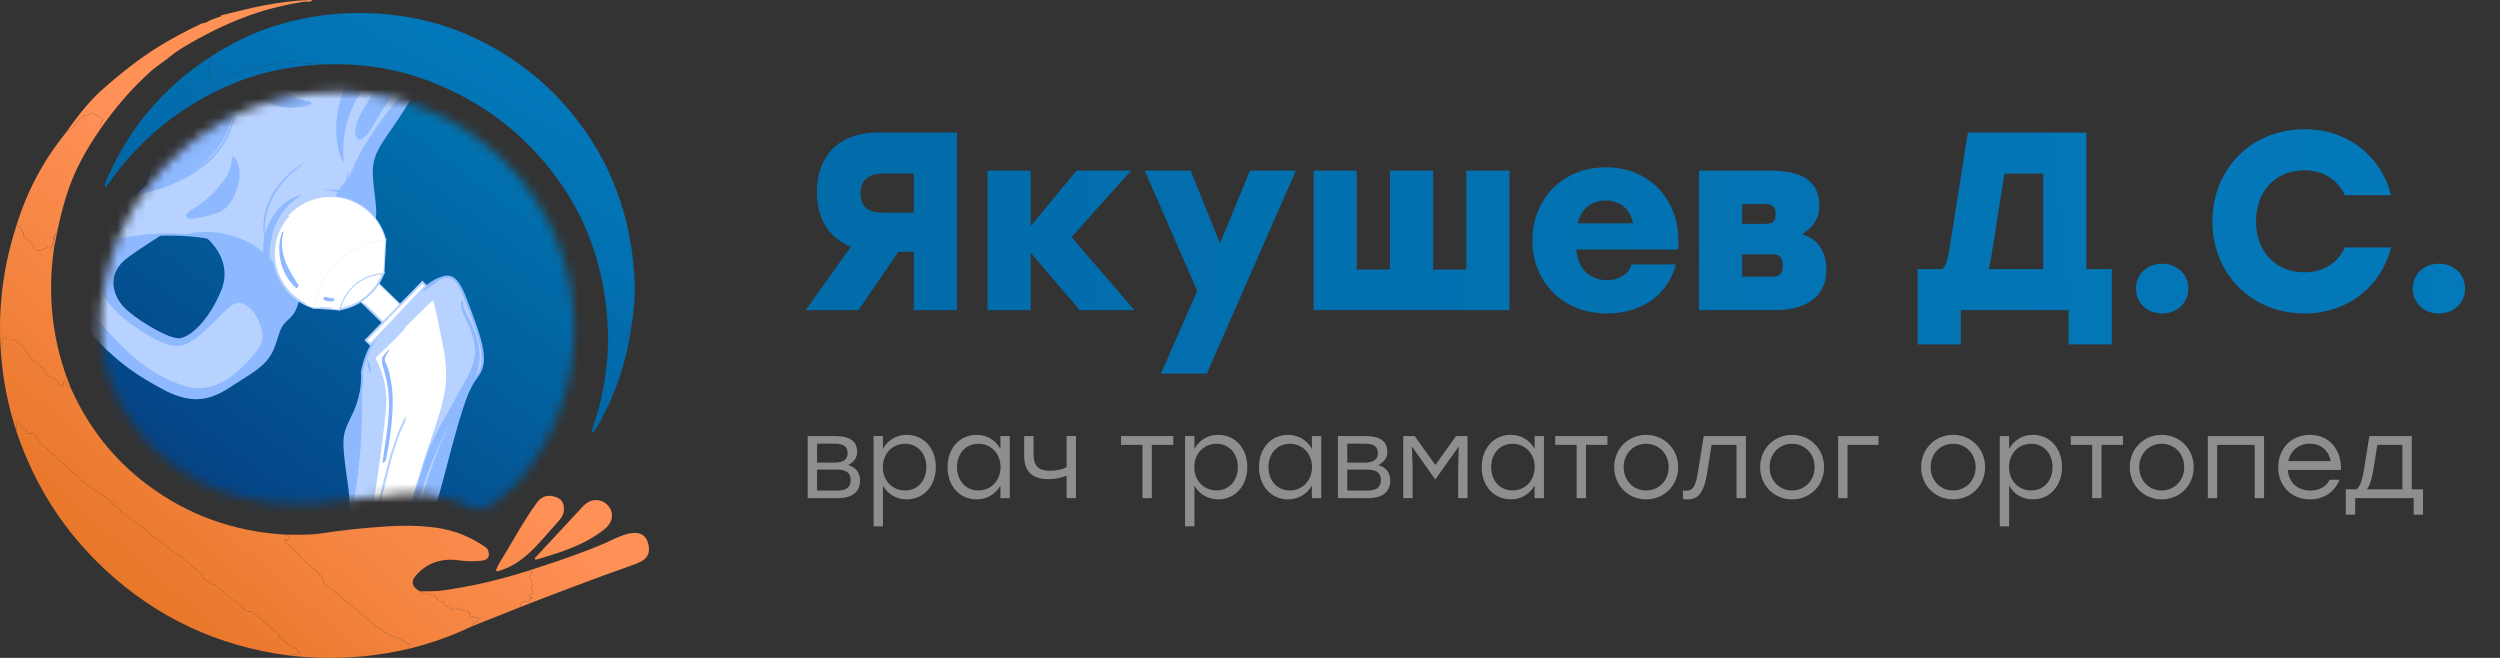 <svg width="266" height="70" viewBox="0 0 266 70" fill="none" xmlns="http://www.w3.org/2000/svg">
<rect x="0" y="0" width="266" height="70" fill="#333333" stroke="none"/>
<path d="M90.236 49.484C91.112 49.724 91.508 50.348 91.508 51.128C91.508 52.268 90.752 53 89.192 53H85.94V46.4H88.892C90.428 46.4 91.196 46.952 91.196 48.08C91.196 48.716 90.848 49.172 90.236 49.484ZM90.188 48.248C90.188 47.624 89.912 47.204 88.82 47.204H86.936V49.22H88.796C89.84 49.22 90.188 48.788 90.188 48.248ZM89.132 52.196C90.224 52.196 90.512 51.68 90.512 51.044C90.512 50.444 90.164 49.964 89.108 49.964H86.936V52.196H89.132ZM96.49 46.268C98.278 46.268 99.573 47.696 99.573 49.7C99.573 51.692 98.278 53.132 96.478 53.132C95.338 53.132 94.45 52.556 93.945 51.668V56H92.95V46.4H93.945V47.756C94.45 46.856 95.35 46.268 96.49 46.268ZM96.297 52.184C97.629 52.184 98.566 51.152 98.566 49.7C98.566 48.26 97.629 47.216 96.297 47.216C94.954 47.216 93.933 48.248 93.933 49.7C93.933 51.152 94.954 52.184 96.297 52.184ZM106.445 46.4H107.441V53H106.445V51.668C105.929 52.556 105.041 53.132 103.901 53.132C102.101 53.132 100.817 51.692 100.817 49.7C100.817 47.696 102.113 46.268 103.901 46.268C105.041 46.268 105.941 46.856 106.445 47.756V46.4ZM104.093 52.184C105.437 52.184 106.457 51.152 106.457 49.7C106.457 48.248 105.437 47.216 104.093 47.216C102.749 47.216 101.825 48.26 101.825 49.7C101.825 51.152 102.761 52.184 104.093 52.184ZM113.486 46.4H114.482V53H113.486V50.612C112.982 50.828 112.286 50.984 111.542 50.984C110.006 50.984 108.974 50.3 108.974 48.548V46.4H109.97V48.32C109.97 49.568 110.462 50.084 111.71 50.084C112.346 50.084 113.078 49.952 113.486 49.7V46.4ZM124.834 46.4V47.336H122.554V53H121.558V47.336H119.278V46.4H122.554H124.834ZM129.63 46.268C131.418 46.268 132.714 47.696 132.714 49.7C132.714 51.692 131.418 53.132 129.618 53.132C128.478 53.132 127.59 52.556 127.086 51.668V56H126.09V46.4H127.086V47.756C127.59 46.856 128.49 46.268 129.63 46.268ZM129.438 52.184C130.77 52.184 131.706 51.152 131.706 49.7C131.706 48.26 130.77 47.216 129.438 47.216C128.094 47.216 127.074 48.248 127.074 49.7C127.074 51.152 128.094 52.184 129.438 52.184ZM139.585 46.4H140.581V53H139.585V51.668C139.069 52.556 138.181 53.132 137.041 53.132C135.241 53.132 133.957 51.692 133.957 49.7C133.957 47.696 135.253 46.268 137.041 46.268C138.181 46.268 139.081 46.856 139.585 47.756V46.4ZM137.233 52.184C138.577 52.184 139.597 51.152 139.597 49.7C139.597 48.248 138.577 47.216 137.233 47.216C135.889 47.216 134.965 48.26 134.965 49.7C134.965 51.152 135.901 52.184 137.233 52.184ZM146.65 49.484C147.526 49.724 147.922 50.348 147.922 51.128C147.922 52.268 147.166 53 145.606 53H142.354V46.4H145.306C146.842 46.4 147.61 46.952 147.61 48.08C147.61 48.716 147.262 49.172 146.65 49.484ZM146.602 48.248C146.602 47.624 146.326 47.204 145.234 47.204H143.35V49.22H145.21C146.254 49.22 146.602 48.788 146.602 48.248ZM145.546 52.196C146.638 52.196 146.926 51.68 146.926 51.044C146.926 50.444 146.578 49.964 145.522 49.964H143.35V52.196H145.546ZM154.92 46.4H156.144V53H155.148V49.832L155.208 47.504L152.736 50.996H152.7L150.228 47.504L150.3 49.832V53H149.304V46.4H150.528L152.724 49.472L154.92 46.4ZM163.281 46.4H164.277V53H163.281V51.668C162.765 52.556 161.877 53.132 160.737 53.132C158.937 53.132 157.653 51.692 157.653 49.7C157.653 47.696 158.949 46.268 160.737 46.268C161.877 46.268 162.777 46.856 163.281 47.756V46.4ZM160.929 52.184C162.273 52.184 163.293 51.152 163.293 49.7C163.293 48.248 162.273 47.216 160.929 47.216C159.585 47.216 158.661 48.26 158.661 49.7C158.661 51.152 159.597 52.184 160.929 52.184ZM171.03 46.4V47.336H168.75V53H167.754V47.336H165.474V46.4H168.75H171.03ZM175.146 46.268C177.03 46.268 178.554 47.72 178.554 49.7C178.554 51.68 177.054 53.132 175.146 53.132C173.25 53.132 171.75 51.668 171.75 49.7C171.75 47.72 173.274 46.268 175.146 46.268ZM175.146 47.216C173.826 47.216 172.758 48.236 172.758 49.7C172.758 51.152 173.814 52.184 175.146 52.184C176.49 52.184 177.546 51.152 177.546 49.7C177.546 48.248 176.478 47.216 175.146 47.216ZM181.275 46.4H185.763V53H184.767V47.336H182.115L181.623 50.432C181.299 52.424 180.651 53.132 179.607 53.132C179.439 53.132 179.235 53.12 179.067 53.096V52.184C179.175 52.196 179.307 52.208 179.415 52.208C180.087 52.208 180.399 51.812 180.639 50.372L181.275 46.4ZM190.674 46.268C192.558 46.268 194.082 47.72 194.082 49.7C194.082 51.68 192.582 53.132 190.674 53.132C188.778 53.132 187.278 51.668 187.278 49.7C187.278 47.72 188.802 46.268 190.674 46.268ZM190.674 47.216C189.354 47.216 188.286 48.236 188.286 49.7C188.286 51.152 189.342 52.184 190.674 52.184C192.018 52.184 193.074 51.152 193.074 49.7C193.074 48.248 192.006 47.216 190.674 47.216ZM199.877 46.4V47.336H196.577V53H195.581V46.4H199.877ZM207.807 46.268C209.691 46.268 211.215 47.72 211.215 49.7C211.215 51.68 209.715 53.132 207.807 53.132C205.911 53.132 204.411 51.668 204.411 49.7C204.411 47.72 205.935 46.268 207.807 46.268ZM207.807 47.216C206.487 47.216 205.419 48.236 205.419 49.7C205.419 51.152 206.475 52.184 207.807 52.184C209.151 52.184 210.207 51.152 210.207 49.7C210.207 48.248 209.139 47.216 207.807 47.216ZM216.314 46.268C218.102 46.268 219.398 47.696 219.398 49.7C219.398 51.692 218.102 53.132 216.302 53.132C215.162 53.132 214.274 52.556 213.77 51.668V56H212.774V46.4H213.77V47.756C214.274 46.856 215.174 46.268 216.314 46.268ZM216.122 52.184C217.454 52.184 218.39 51.152 218.39 49.7C218.39 48.26 217.454 47.216 216.122 47.216C214.778 47.216 213.758 48.248 213.758 49.7C213.758 51.152 214.778 52.184 216.122 52.184ZM225.885 46.4V47.336H223.605V53H222.609V47.336H220.329V46.4H223.605H225.885ZM230.002 46.268C231.886 46.268 233.41 47.72 233.41 49.7C233.41 51.68 231.91 53.132 230.002 53.132C228.106 53.132 226.606 51.668 226.606 49.7C226.606 47.72 228.13 46.268 230.002 46.268ZM230.002 47.216C228.682 47.216 227.614 48.236 227.614 49.7C227.614 51.152 228.67 52.184 230.002 52.184C231.346 52.184 232.402 51.152 232.402 49.7C232.402 48.248 231.334 47.216 230.002 47.216ZM240.897 46.4V53H239.901V47.336H235.905V53H234.909V46.4H235.905H240.897ZM245.775 46.268C247.827 46.268 249.159 47.828 249.075 50H243.423C243.519 51.368 244.491 52.196 245.823 52.196C246.735 52.196 247.491 51.812 247.887 51.044H248.919C248.367 52.448 247.167 53.132 245.787 53.132C243.831 53.132 242.403 51.74 242.403 49.724C242.403 47.72 243.807 46.268 245.775 46.268ZM245.775 47.204C244.563 47.204 243.699 47.984 243.471 49.064H247.995C247.779 47.96 246.963 47.204 245.775 47.204ZM256.611 52.064H257.811V54.764H256.815V53H255.615H250.587V54.764H249.591V52.064H250.719C251.079 51.812 251.331 51.2 251.523 49.988L252.099 46.4H256.611V52.064ZM251.835 52.064H255.615V47.336H252.951L252.519 50.012C252.351 51.044 252.135 51.68 251.835 52.064Z" fill="#8E8E8E"/>
<path d="M93.395 14.1H101.819V33H97.229V26.79H95.582L91.343 33H85.727L90.533 26.25C88.292 25.359 86.915 23.415 86.915 20.445C86.915 16.449 89.399 14.1 93.395 14.1ZM93.908 18.474C92.342 18.474 91.559 19.23 91.559 20.58C91.559 21.93 92.342 22.632 93.908 22.632H97.229V18.474H93.908ZM120.703 33H114.898L109.66 26.898V33H105.07V18.15H109.66V24.063L114.547 18.15H120.352L114.007 25.224L120.703 33ZM132.999 18.15H137.886L128.409 39.75H123.522L127.383 30.948L121.794 18.15H126.681L129.813 25.899L132.999 18.15ZM156.023 18.15H160.613V33H156.023H147.896H142.172H139.769V18.15H144.359V28.68H147.896V18.15H152.486V28.68H156.023V18.15ZM170.875 17.799C175.789 17.799 179.002 21.66 178.543 26.547H167.716C167.932 28.842 169.39 29.814 170.983 29.814C172.225 29.814 173.251 29.22 173.602 28.14H178.327C177.301 31.812 174.196 33.351 170.983 33.351C166.231 33.351 163.045 29.976 163.045 25.575C163.045 21.174 166.258 17.799 170.875 17.799ZM170.848 21.336C169.201 21.336 168.229 22.335 167.851 23.766H173.764C173.467 22.335 172.495 21.336 170.848 21.336ZM191.759 24.927C193.379 25.44 194.324 26.709 194.324 28.68C194.324 31.92 191.705 33 188.843 33H180.77V18.15H188.195C190.949 18.15 193.568 18.744 193.568 21.876C193.568 23.469 192.758 24.225 191.759 24.927ZM188.924 22.794C188.924 21.984 188.6 21.714 187.79 21.714H185.36V23.82H187.817C188.654 23.82 188.924 23.55 188.924 22.794ZM188.492 29.436C189.329 29.436 189.68 29.166 189.68 28.248C189.68 27.33 189.329 27.06 188.492 27.06H185.36V29.436H188.492ZM221.992 28.626H224.692V36.645H220.102V33H208.627V36.645H204.037V28.626H206.683C207.007 28.275 207.223 27.681 207.385 26.709L209.383 14.1H221.992V28.626ZM211.894 27.168C211.813 27.681 211.705 28.167 211.597 28.626H217.402V18.474H213.271L211.894 27.168ZM230.049 28.059C231.642 28.059 232.83 29.166 232.83 30.705C232.83 32.244 231.642 33.351 230.049 33.351C228.456 33.351 227.268 32.244 227.268 30.705C227.268 29.166 228.456 28.059 230.049 28.059ZM245.201 33.351C239.531 33.351 235.4 29.112 235.4 23.55C235.4 17.988 239.531 13.749 245.201 13.749C249.845 13.749 253.382 16.665 254.408 20.769H249.494C248.738 19.122 247.199 18.123 245.201 18.123C242.069 18.123 240.044 20.391 240.044 23.55C240.044 26.709 242.069 28.977 245.201 28.977C247.199 28.977 248.738 27.978 249.494 26.331H254.408C253.382 30.435 249.845 33.351 245.201 33.351ZM259.502 28.059C261.095 28.059 262.283 29.166 262.283 30.705C262.283 32.244 261.095 33.351 259.502 33.351C257.909 33.351 256.721 32.244 256.721 30.705C256.721 29.166 257.909 28.059 259.502 28.059Z" fill="url(#paint0_linear_9512_8908)"/>
<path d="M67.206 34.51C67.087 34.491 67.012 34.593 66.981 34.816C66.949 35.048 66.91 35.266 66.865 35.47C66.846 35.559 66.842 35.651 66.853 35.746C66.865 35.827 66.85 35.899 66.808 35.962C66.787 35.992 66.775 35.989 66.771 35.953C66.765 35.927 66.774 35.903 66.797 35.882C66.8 35.88 66.802 35.876 66.803 35.872C66.804 35.868 66.804 35.864 66.803 35.86C66.802 35.856 66.799 35.853 66.796 35.849C66.793 35.846 66.79 35.844 66.785 35.842C66.209 35.727 65.643 35.702 65.086 35.769C64.986 35.78 64.931 35.836 64.924 35.936C64.922 35.976 64.923 36.016 64.927 36.056C64.936 36.163 64.945 36.163 64.952 36.053C64.962 35.916 64.948 35.791 64.912 35.678C64.861 35.511 64.812 35.511 64.765 35.678C64.706 35.878 64.685 36.111 64.702 36.377C64.685 28.008 61.815 20.974 56.091 15.276C53.392 12.591 50.145 10.465 46.352 8.898C42.498 7.305 38.339 6.633 33.873 6.883C33.424 6.772 32.894 6.745 32.282 6.804C32.212 6.81 32.158 6.784 32.12 6.727C32.071 6.649 32 6.606 31.907 6.596C30.724 6.488 29.579 6.608 28.471 6.955C27.721 7.19 26.936 7.117 26.283 7.563C26.207 7.614 26.123 7.642 26.033 7.648C25.411 7.682 24.821 7.792 24.262 7.978C24.171 8.008 24.096 8.061 24.038 8.137C23.85 8.379 23.617 8.563 23.338 8.688C23.179 8.76 23.031 8.771 22.892 8.722C22.714 8.658 22.586 8.549 22.509 8.395C22.501 8.378 22.488 8.372 22.469 8.375C22.44 8.381 22.42 8.394 22.406 8.415C22.319 8.537 22.284 8.523 22.301 8.375C22.33 8.129 22.294 7.906 22.196 7.705C22.163 7.64 22.151 7.566 22.162 7.494C22.173 7.422 22.207 7.354 22.259 7.301C22.393 7.163 22.4 7.021 22.278 6.875C22.222 6.807 22.227 6.743 22.296 6.685C22.383 6.609 22.451 6.524 22.5 6.429C22.54 6.351 22.519 6.33 22.438 6.366C22.411 6.378 22.384 6.387 22.355 6.395C22.169 6.446 22.172 6.426 22.364 6.335C22.502 6.269 22.564 6.14 22.551 5.949C24.546 4.662 26.513 3.685 28.451 3.018C33.188 1.389 38.112 0.977 43.226 1.782C49.33 2.743 55.432 6.065 59.749 10.794C64.463 15.955 67.045 22.13 67.496 29.32C67.606 31.063 67.509 32.793 67.206 34.51Z" fill="url(#paint1_linear_9512_8908)"/>
<path d="M22.551 5.949C22.564 6.14 22.502 6.269 22.364 6.335C22.172 6.426 22.169 6.446 22.355 6.395C22.384 6.387 22.411 6.378 22.438 6.366C22.519 6.33 22.54 6.351 22.5 6.429C22.451 6.524 22.383 6.609 22.296 6.685C22.227 6.743 22.222 6.807 22.278 6.875C22.4 7.021 22.393 7.163 22.259 7.301C22.207 7.354 22.173 7.422 22.162 7.494C22.151 7.566 22.163 7.64 22.196 7.705C22.294 7.906 22.33 8.129 22.301 8.375C22.284 8.523 22.319 8.537 22.406 8.415C22.42 8.394 22.44 8.381 22.469 8.375C22.488 8.372 22.501 8.378 22.509 8.395C22.586 8.549 22.714 8.658 22.892 8.722C23.031 8.771 23.179 8.76 23.338 8.688C23.617 8.563 23.85 8.379 24.038 8.137C24.096 8.061 24.171 8.008 24.262 7.978C24.821 7.792 25.411 7.682 26.033 7.648C26.123 7.642 26.207 7.614 26.283 7.563C26.936 7.117 27.721 7.19 28.471 6.955C29.579 6.608 30.724 6.488 31.907 6.596C32 6.606 32.071 6.649 32.12 6.727C32.158 6.784 32.212 6.81 32.282 6.804C32.894 6.745 33.424 6.772 33.873 6.883C30.474 7.113 27.474 7.77 24.873 8.856C19.29 11.184 14.788 14.829 11.368 19.791C11.226 19.998 11.155 19.975 11.155 19.723C11.155 19.627 11.174 19.533 11.212 19.442C13.59 13.756 17.369 9.258 22.551 5.949Z" fill="url(#paint2_linear_9512_8908)"/>
<path d="M67.206 34.51C66.711 38.388 65.492 42.013 63.548 45.385C63.397 45.647 63.268 45.826 63.162 45.922C62.917 46.144 62.851 46.1 62.963 45.789C64.058 42.758 64.638 39.62 64.702 36.377C64.685 36.111 64.706 35.878 64.765 35.678C64.812 35.511 64.861 35.511 64.912 35.678C64.948 35.791 64.962 35.916 64.952 36.053C64.945 36.163 64.936 36.163 64.927 36.056C64.923 36.016 64.922 35.976 64.924 35.936C64.931 35.836 64.986 35.78 65.086 35.769C65.643 35.702 66.209 35.727 66.785 35.842C66.79 35.844 66.793 35.846 66.796 35.849C66.799 35.853 66.802 35.856 66.803 35.86C66.804 35.864 66.804 35.868 66.803 35.872C66.802 35.876 66.8 35.88 66.797 35.882C66.774 35.903 66.765 35.927 66.771 35.953C66.775 35.989 66.787 35.992 66.808 35.962C66.85 35.899 66.865 35.827 66.853 35.746C66.842 35.651 66.846 35.559 66.865 35.47C66.91 35.266 66.949 35.048 66.981 34.816C67.012 34.593 67.087 34.491 67.206 34.51Z" fill="url(#paint3_linear_9512_8908)"/>
<path d="M10.675 13.741C10.559 13.536 10.622 13.322 10.862 13.098C10.866 13.095 10.869 13.091 10.871 13.086C10.873 13.082 10.875 13.077 10.875 13.072C10.875 13.067 10.873 13.062 10.871 13.058C10.869 13.054 10.866 13.05 10.862 13.047C10.817 13.009 10.798 12.959 10.806 12.897C10.815 12.819 10.856 12.795 10.928 12.826C10.967 12.843 10.992 12.828 11.002 12.78C11.009 12.742 10.995 12.716 10.959 12.701C10.8 12.636 10.662 12.541 10.547 12.414C10.481 12.338 10.397 12.291 10.297 12.274C10.105 12.238 9.945 12.149 9.817 12.007C9.781 11.967 9.743 11.966 9.703 12.002C9.487 12.187 9.236 12.281 8.95 12.283C8.909 12.283 8.869 12.298 8.838 12.326C8.807 12.354 8.787 12.392 8.782 12.434C8.774 12.524 8.72 12.569 8.62 12.567C8.585 12.566 8.55 12.576 8.519 12.595C8.489 12.613 8.465 12.64 8.45 12.672C8.268 13.047 7.784 13.535 6.997 14.136C8.411 12.101 9.724 10.55 10.936 9.484C13.049 7.621 14.965 6.154 16.685 5.082C18.099 4.202 19.656 3.357 21.358 2.544C21.537 2.458 21.75 2.484 21.946 2.376C22.395 2.124 22.88 1.928 23.401 1.788C23.459 1.773 23.497 1.736 23.512 1.677C23.521 1.645 23.541 1.626 23.571 1.62C24.426 1.421 25.272 1.217 26.109 1.006C27.384 0.69 28.742 0.434 30.181 0.239C31.178 0.103 32.137 0.023 33.057 0C33.232 -0.004 33.243 0.038 33.092 0.125C32.989 0.184 32.875 0.205 32.748 0.188C32.583 0.165 32.421 0.167 32.262 0.193C29.941 0.572 27.818 1.132 25.893 1.873C23.836 2.665 21.741 3.696 19.61 4.965C19.047 5.3 18.516 5.673 18.015 6.082C17.359 6.622 16.637 7.051 16 7.625C13.996 9.442 12.221 11.48 10.675 13.741Z" fill="url(#paint4_linear_9512_8908)"/>
<path d="M10.675 13.741C9.201 15.848 8.111 17.874 7.407 19.82C6.764 21.585 6.209 23.792 5.741 26.438C5.69 25.916 5.745 25.382 5.906 24.838C5.908 24.833 5.907 24.829 5.903 24.827C5.89 24.814 5.888 24.816 5.898 24.833C5.899 24.837 5.898 24.841 5.895 24.847C5.718 25.08 5.646 25.346 5.679 25.645C5.688 25.74 5.668 25.829 5.619 25.913C5.53 26.064 5.464 26.225 5.42 26.396C5.394 26.498 5.365 26.499 5.335 26.399C5.327 26.37 5.316 26.344 5.301 26.319C5.286 26.295 5.263 26.277 5.235 26.269C5.208 26.261 5.178 26.264 5.153 26.276L4.496 26.586C4.337 26.662 4.155 26.674 3.987 26.619C3.82 26.563 3.681 26.446 3.598 26.291C3.358 25.843 3.029 25.498 2.612 25.253C2.499 25.189 2.459 25.094 2.493 24.969C2.527 24.838 2.495 24.738 2.396 24.668C2.322 24.615 2.284 24.544 2.28 24.455C2.263 24.142 2.077 24.018 1.723 24.082C2.829 20.426 4.587 17.11 6.997 14.136C7.784 13.535 8.268 13.047 8.45 12.672C8.465 12.64 8.489 12.613 8.519 12.595C8.55 12.576 8.585 12.566 8.62 12.567C8.72 12.569 8.774 12.524 8.782 12.434C8.787 12.392 8.807 12.354 8.838 12.326C8.869 12.298 8.909 12.283 8.95 12.283C9.236 12.281 9.487 12.187 9.703 12.002C9.743 11.966 9.781 11.967 9.817 12.007C9.945 12.149 10.105 12.238 10.297 12.274C10.397 12.291 10.481 12.338 10.547 12.414C10.662 12.541 10.8 12.636 10.959 12.701C10.995 12.716 11.009 12.742 11.002 12.78C10.992 12.828 10.967 12.843 10.928 12.826C10.856 12.795 10.815 12.819 10.806 12.897C10.798 12.959 10.817 13.009 10.862 13.047C10.866 13.05 10.869 13.054 10.871 13.058C10.873 13.062 10.875 13.067 10.875 13.072C10.875 13.077 10.873 13.082 10.871 13.086C10.869 13.091 10.866 13.095 10.862 13.098C10.622 13.322 10.559 13.536 10.675 13.741Z" fill="url(#paint5_linear_9512_8908)"/>
<path d="M5.741 26.438C5.006 31.576 5.601 36.519 7.526 41.264C7.215 41.234 7.055 41.077 7.046 40.793C7.042 40.728 7.017 40.673 6.972 40.628C6.953 40.609 6.93 40.599 6.904 40.597C6.797 40.589 6.744 40.638 6.744 40.745V40.949C6.744 41.032 6.704 41.083 6.622 41.1C6.582 41.107 6.542 41.11 6.5 41.108C6.458 41.104 6.443 41.083 6.455 41.043C6.466 40.992 6.451 40.949 6.409 40.915C6.383 40.892 6.353 40.884 6.321 40.889C6.285 40.897 6.263 40.883 6.256 40.847C6.189 40.523 5.988 40.313 5.65 40.219C5.451 40.162 5.267 40.053 5.096 39.892C4.926 39.729 4.806 39.543 4.738 39.335C4.698 39.214 4.616 39.141 4.491 39.116C4.354 39.09 4.274 39.003 4.249 38.857C4.232 38.755 4.174 38.685 4.076 38.647C3.689 38.501 3.37 38.237 3.118 37.854C2.73 37.267 2.323 36.783 1.899 36.402C1.643 36.171 1.315 36.06 0.913 36.069C0.763 36.073 0.663 36.005 0.612 35.865C0.596 35.823 0.535 35.834 0.427 35.896C0.3 35.97 0.236 36.081 0.234 36.229L0.202 38.707C-0.326 33.73 0.181 28.855 1.723 24.082C2.077 24.018 2.263 24.142 2.28 24.455C2.284 24.544 2.322 24.615 2.396 24.668C2.495 24.738 2.527 24.838 2.493 24.969C2.459 25.094 2.499 25.189 2.612 25.253C3.029 25.498 3.358 25.843 3.598 26.291C3.681 26.446 3.82 26.563 3.987 26.619C4.155 26.674 4.337 26.662 4.496 26.586L5.153 26.276C5.178 26.264 5.208 26.261 5.235 26.269C5.263 26.277 5.286 26.295 5.301 26.319C5.316 26.344 5.327 26.37 5.335 26.399C5.365 26.499 5.394 26.498 5.42 26.396C5.464 26.225 5.53 26.064 5.619 25.913C5.668 25.829 5.688 25.74 5.679 25.645C5.646 25.346 5.718 25.08 5.895 24.847C5.898 24.841 5.899 24.837 5.898 24.833C5.888 24.816 5.89 24.814 5.903 24.827C5.907 24.829 5.908 24.833 5.906 24.838C5.745 25.382 5.69 25.916 5.741 26.438Z" fill="url(#paint6_linear_9512_8908)"/>
<path d="M7.526 41.264C9.39 45.469 12.117 48.914 15.708 51.6C19.965 54.787 24.824 56.547 30.284 56.881C30.47 56.926 30.62 56.995 30.736 57.088C30.828 57.16 30.826 57.229 30.727 57.296C30.612 57.371 30.49 57.415 30.363 57.426C30.221 57.44 30.221 57.456 30.363 57.475C30.475 57.488 30.498 57.539 30.432 57.628C30.382 57.693 30.394 57.745 30.466 57.785C30.632 57.877 30.747 58.011 30.81 58.185C30.819 58.214 30.84 58.229 30.872 58.231C30.901 58.233 30.928 58.23 30.954 58.222C31.057 58.196 31.127 58.231 31.165 58.327C31.258 58.553 31.416 58.738 31.639 58.884C31.721 58.935 31.785 59.004 31.833 59.089C32.094 59.558 32.566 59.768 32.944 60.12C33.374 60.522 33.781 60.91 34.166 61.286C34.321 61.435 34.395 61.624 34.388 61.851C34.386 61.957 34.427 62.041 34.513 62.101C35.087 62.509 35.623 62.936 36.121 63.383C36.638 63.847 37.17 64.298 37.715 64.736C38.504 65.367 39.302 66.019 40.111 66.694C40.13 66.711 40.137 66.731 40.131 66.754C40.127 66.765 40.126 66.776 40.128 66.788C40.132 66.808 40.144 66.82 40.165 66.822C40.5 66.831 40.742 66.972 40.89 67.245C40.913 67.287 40.948 67.305 40.995 67.299C41.09 67.29 41.166 67.325 41.225 67.404C41.289 67.491 41.372 67.553 41.472 67.589C42.255 67.862 42.933 68.164 43.507 68.496C43.63 68.568 43.66 68.738 43.595 69.007C39.336 70.011 35.015 70.254 30.631 69.735L31.736 69.561C31.91 69.535 31.928 69.466 31.79 69.357C31.682 69.269 31.599 69.164 31.54 69.041C31.489 68.935 31.408 68.905 31.298 68.95C31.266 68.963 31.239 68.983 31.216 69.007C31.184 69.041 31.181 69.038 31.207 68.999C31.213 68.991 31.217 68.981 31.219 68.97C31.223 68.93 31.206 68.897 31.171 68.871C30.625 68.482 30.087 68.094 29.556 67.706C29.462 67.635 29.467 67.63 29.573 67.689C29.606 67.709 29.644 67.714 29.69 67.703C29.815 67.674 29.829 67.618 29.733 67.535L26.979 65.188C26.878 65.102 26.763 65.06 26.632 65.06C26.314 65.06 26.045 64.934 25.825 64.682C25.622 64.449 25.396 64.242 25.146 64.062C24.399 63.528 23.641 62.908 22.872 62.204C22.846 62.179 22.814 62.164 22.778 62.158C22.763 62.156 22.753 62.162 22.747 62.175C22.713 62.262 22.659 62.278 22.585 62.221C22.256 61.972 21.915 61.717 21.565 61.453C21.502 61.406 21.508 61.394 21.582 61.416C21.607 61.424 21.631 61.422 21.656 61.411C21.718 61.38 21.725 61.341 21.676 61.291C21.375 60.983 21.05 60.708 20.701 60.467C20.584 60.388 20.474 60.296 20.371 60.191C20.087 59.899 19.834 59.632 19.496 59.399C18.475 58.694 17.492 57.989 16.549 57.284C16.24 57.055 15.949 56.798 15.677 56.514C15.159 55.98 14.44 55.67 13.855 55.161C13.572 54.913 13.253 54.694 12.897 54.505C12.88 54.497 12.866 54.486 12.854 54.471C12.811 54.41 12.827 54.384 12.903 54.391C12.906 54.391 12.91 54.39 12.913 54.388C12.915 54.385 12.917 54.382 12.918 54.379C12.919 54.375 12.919 54.372 12.918 54.368C12.917 54.365 12.914 54.362 12.911 54.36C12.612 54.163 12.348 53.947 12.118 53.712C11.825 53.413 11.599 53.204 11.442 53.087C10.665 52.515 9.891 51.994 9.12 51.524C8.737 51.288 8.58 50.887 8.234 50.654C7.97 50.48 7.728 50.288 7.506 50.077C6.496 49.126 5.49 48.205 4.488 47.315C4.144 47.008 3.934 46.653 3.709 46.269C3.66 46.186 3.587 46.144 3.49 46.144H3.073C2.984 46.144 2.914 46.107 2.862 46.033C2.836 45.993 2.825 45.951 2.831 45.905C2.841 45.778 2.786 45.695 2.666 45.655C2.254 45.516 2.322 45.184 2.041 44.928C1.874 44.776 1.789 44.813 1.785 45.039L1.771 45.968C0.985 43.588 0.462 41.168 0.202 38.707L0.234 36.229C0.236 36.081 0.3 35.97 0.427 35.896C0.535 35.834 0.596 35.823 0.612 35.865C0.663 36.005 0.763 36.073 0.913 36.069C1.315 36.06 1.643 36.171 1.899 36.402C2.323 36.783 2.73 37.267 3.118 37.854C3.37 38.237 3.689 38.501 4.076 38.647C4.174 38.685 4.232 38.755 4.249 38.857C4.274 39.003 4.354 39.09 4.491 39.116C4.616 39.141 4.698 39.214 4.738 39.335C4.806 39.543 4.926 39.729 5.096 39.892C5.267 40.053 5.451 40.162 5.65 40.219C5.988 40.313 6.189 40.523 6.256 40.847C6.263 40.883 6.285 40.897 6.321 40.889C6.353 40.884 6.383 40.892 6.409 40.915C6.451 40.949 6.466 40.992 6.455 41.043C6.443 41.083 6.458 41.104 6.5 41.108C6.542 41.11 6.582 41.107 6.622 41.1C6.704 41.083 6.744 41.032 6.744 40.949V40.745C6.744 40.638 6.797 40.589 6.904 40.597C6.93 40.599 6.953 40.609 6.972 40.628C7.017 40.673 7.042 40.728 7.046 40.793C7.055 41.077 7.215 41.234 7.526 41.264Z" fill="url(#paint7_linear_9512_8908)"/>
<path d="M30.631 69.735C23.177 68.74 16.731 65.73 11.291 60.706C6.89 56.644 3.717 51.731 1.771 45.968L1.785 45.039C1.789 44.813 1.874 44.776 2.041 44.928C2.322 45.184 2.254 45.516 2.666 45.655C2.786 45.695 2.841 45.778 2.831 45.905C2.825 45.951 2.836 45.993 2.862 46.033C2.914 46.107 2.984 46.144 3.073 46.144H3.49C3.587 46.144 3.66 46.186 3.709 46.269C3.934 46.653 4.144 47.008 4.488 47.315C5.49 48.205 6.496 49.126 7.506 50.077C7.728 50.288 7.97 50.48 8.234 50.654C8.58 50.887 8.737 51.288 9.12 51.524C9.891 51.994 10.665 52.515 11.442 53.087C11.599 53.204 11.825 53.413 12.118 53.712C12.348 53.947 12.612 54.163 12.911 54.36C12.914 54.362 12.917 54.365 12.918 54.368C12.919 54.372 12.919 54.375 12.918 54.379C12.917 54.382 12.915 54.385 12.913 54.388C12.91 54.39 12.906 54.391 12.903 54.391C12.827 54.384 12.811 54.41 12.854 54.471C12.866 54.486 12.88 54.497 12.897 54.505C13.253 54.694 13.572 54.913 13.855 55.161C14.44 55.67 15.159 55.98 15.677 56.514C15.949 56.798 16.24 57.055 16.549 57.284C17.492 57.989 18.475 58.694 19.496 59.399C19.834 59.632 20.087 59.899 20.371 60.191C20.474 60.296 20.584 60.388 20.701 60.467C21.05 60.708 21.375 60.983 21.676 61.291C21.725 61.341 21.718 61.38 21.656 61.411C21.631 61.422 21.607 61.424 21.582 61.416C21.508 61.394 21.502 61.406 21.565 61.453C21.915 61.717 22.256 61.972 22.585 62.221C22.659 62.278 22.713 62.262 22.747 62.175C22.753 62.162 22.763 62.156 22.778 62.158C22.814 62.164 22.846 62.179 22.872 62.204C23.641 62.908 24.399 63.528 25.146 64.062C25.396 64.242 25.622 64.449 25.825 64.682C26.045 64.934 26.314 65.06 26.632 65.06C26.763 65.06 26.878 65.102 26.979 65.188L29.733 67.535C29.829 67.618 29.815 67.674 29.69 67.703C29.644 67.714 29.606 67.709 29.573 67.689C29.467 67.63 29.462 67.635 29.556 67.706C30.087 68.094 30.625 68.482 31.171 68.871C31.206 68.897 31.223 68.93 31.219 68.97C31.217 68.981 31.213 68.991 31.207 68.999C31.181 69.038 31.184 69.041 31.216 69.007C31.239 68.983 31.266 68.963 31.298 68.95C31.408 68.905 31.489 68.935 31.54 69.041C31.599 69.164 31.682 69.269 31.79 69.357C31.928 69.466 31.91 69.535 31.736 69.561L30.631 69.735Z" fill="url(#paint8_linear_9512_8908)"/>
<path d="M59.271 52.936C59.745 53.135 59.988 53.531 60.002 54.124C60.019 54.877 59.618 55.232 59.146 55.761C57.16 57.989 55.636 60.044 52.951 60.788C52.927 60.794 52.902 60.794 52.878 60.787C52.855 60.78 52.834 60.767 52.817 60.749C52.801 60.731 52.79 60.709 52.785 60.686C52.781 60.662 52.783 60.638 52.792 60.615C52.917 60.299 53.063 60.009 53.229 59.745C54.196 58.225 55.005 56.688 55.96 55.201C56.334 54.62 56.709 54.064 57.086 53.536C57.639 52.759 58.367 52.559 59.271 52.936Z" fill="url(#paint9_linear_9512_8908)"/>
<path d="M62.011 53.891C63.818 51.941 66.441 54.607 64.33 56.295C62.224 57.98 59.783 58.734 57.06 59.541C57.015 59.554 56.97 59.542 56.927 59.504C56.917 59.495 56.91 59.485 56.905 59.474C56.899 59.463 56.896 59.451 56.896 59.438C56.895 59.426 56.897 59.413 56.901 59.402C56.906 59.39 56.912 59.379 56.921 59.37C58.687 57.477 60.383 55.651 62.011 53.891Z" fill="url(#paint10_linear_9512_8908)"/>
<path d="M44.664 62.911C45.103 63.135 45.623 63.283 46.224 63.355C46.315 63.366 46.373 63.416 46.397 63.505C46.5 63.873 46.727 64.022 47.079 63.954C47.114 63.949 47.149 63.956 47.176 63.974C47.214 63.999 47.218 64.031 47.187 64.071C47.171 64.093 47.164 64.12 47.166 64.147C47.168 64.175 47.179 64.201 47.199 64.221C47.464 64.489 47.775 64.699 48.131 64.852C48.333 64.94 48.495 64.918 48.682 64.812C48.783 64.756 48.883 64.755 48.983 64.81C49.241 64.948 49.505 65.026 49.773 65.043C49.883 65.05 49.938 65.109 49.938 65.219V65.355C49.938 65.484 50.002 65.558 50.129 65.577C50.456 65.628 50.754 65.715 51.021 65.838C51.165 65.907 51.158 65.947 51.001 65.961C50.863 65.974 50.761 66.036 50.694 66.148C50.647 66.23 50.578 66.284 50.487 66.31C50.318 66.359 50.224 66.472 50.203 66.648C48.071 67.66 45.869 68.446 43.595 69.007C43.66 68.738 43.63 68.568 43.507 68.496C42.933 68.164 42.255 67.862 41.472 67.589C41.372 67.553 41.289 67.491 41.225 67.404C41.166 67.325 41.09 67.29 40.995 67.299C40.948 67.305 40.913 67.287 40.89 67.245C40.742 66.972 40.5 66.831 40.165 66.822C40.144 66.82 40.132 66.808 40.128 66.788C40.126 66.776 40.127 66.765 40.131 66.754C40.137 66.731 40.13 66.711 40.111 66.694C39.302 66.019 38.504 65.367 37.715 64.736C37.17 64.298 36.638 63.847 36.121 63.383C35.623 62.936 35.087 62.509 34.513 62.101C34.427 62.041 34.386 61.957 34.388 61.851C34.395 61.624 34.321 61.435 34.166 61.286C33.781 60.91 33.374 60.522 32.944 60.12C32.566 59.768 32.094 59.558 31.833 59.089C31.785 59.004 31.721 58.935 31.639 58.884C31.416 58.738 31.258 58.553 31.165 58.327C31.127 58.231 31.057 58.196 30.954 58.222C30.928 58.23 30.901 58.233 30.872 58.231C30.84 58.229 30.819 58.214 30.81 58.185C30.747 58.011 30.632 57.877 30.466 57.785C30.394 57.745 30.382 57.693 30.432 57.628C30.498 57.539 30.475 57.488 30.363 57.475C30.221 57.456 30.221 57.44 30.363 57.426C30.49 57.415 30.612 57.371 30.727 57.296C30.826 57.229 30.828 57.16 30.736 57.088C30.62 56.995 30.47 56.926 30.284 56.881C32.065 56.92 33.325 56.884 34.063 56.77C36.398 56.414 38.76 56.16 41.151 56.008C43.072 55.887 44.813 55.932 46.375 56.145C48.305 56.404 50.076 57.104 51.686 58.245C51.822 58.342 51.921 58.483 51.965 58.643C52.13 59.238 51.899 59.575 51.274 59.654C50.474 59.755 49.672 59.744 48.867 59.623C47.023 59.345 45.312 59.902 44.169 61.337C43.7 61.928 43.864 62.453 44.664 62.911Z" fill="url(#paint11_linear_9512_8908)"/>
<path d="M55.338 64.602C55.385 64.112 55.641 63.905 56.105 63.983C56.156 63.992 56.209 63.981 56.253 63.953C56.297 63.925 56.329 63.882 56.344 63.832C56.38 63.713 56.456 63.66 56.571 63.676C56.657 63.689 56.678 63.658 56.637 63.582C56.616 63.544 56.587 63.535 56.549 63.556C56.538 63.562 56.526 63.565 56.514 63.565C56.503 63.566 56.491 63.564 56.48 63.559C56.386 63.523 56.341 63.466 56.347 63.389C56.351 63.337 56.374 63.3 56.418 63.275L56.586 63.184C56.69 63.127 56.713 63.047 56.657 62.943C56.556 62.753 56.531 62.562 56.58 62.368C56.648 62.105 56.593 61.834 56.415 61.556C56.345 61.446 56.348 61.338 56.424 61.232C56.607 60.974 56.627 60.776 56.483 60.638C59.884 59.548 62.498 58.608 64.324 57.816C65.557 57.281 68.544 55.48 69.013 58.043C69.235 59.251 68.49 59.697 67.473 60.061C63.407 61.508 59.362 63.022 55.338 64.602Z" fill="url(#paint12_linear_9512_8908)"/>
<path d="M56.483 60.638C56.627 60.776 56.607 60.974 56.424 61.232C56.348 61.338 56.345 61.446 56.415 61.556C56.593 61.834 56.648 62.105 56.58 62.368C56.531 62.562 56.556 62.753 56.657 62.943C56.713 63.047 56.69 63.127 56.586 63.184L56.418 63.275C56.374 63.3 56.351 63.337 56.347 63.389C56.341 63.466 56.386 63.523 56.48 63.559C56.491 63.564 56.503 63.566 56.514 63.565C56.526 63.565 56.538 63.562 56.549 63.556C56.587 63.535 56.616 63.544 56.637 63.582C56.678 63.658 56.657 63.689 56.571 63.676C56.456 63.66 56.38 63.713 56.344 63.832C56.329 63.882 56.297 63.925 56.253 63.953C56.209 63.981 56.156 63.992 56.105 63.983C55.641 63.905 55.385 64.112 55.338 64.602L50.203 66.648C50.224 66.472 50.318 66.359 50.487 66.31C50.578 66.284 50.647 66.23 50.694 66.148C50.761 66.036 50.863 65.974 51.001 65.961C51.158 65.947 51.165 65.907 51.021 65.838C50.754 65.715 50.456 65.628 50.129 65.577C50.002 65.558 49.938 65.484 49.938 65.355V65.219C49.938 65.109 49.883 65.05 49.773 65.043C49.505 65.026 49.241 64.948 48.983 64.81C48.883 64.755 48.783 64.756 48.682 64.812C48.495 64.918 48.333 64.94 48.131 64.852C47.775 64.699 47.464 64.489 47.199 64.221C47.179 64.201 47.168 64.175 47.166 64.147C47.164 64.12 47.171 64.093 47.187 64.071C47.218 64.031 47.214 63.999 47.176 63.974C47.149 63.956 47.114 63.949 47.079 63.954C46.727 64.022 46.5 63.873 46.397 63.505C46.373 63.416 46.315 63.366 46.224 63.355C45.623 63.283 45.103 63.135 44.664 62.911C45.753 62.928 46.529 62.905 46.991 62.84C50.191 62.395 53.355 61.661 56.483 60.638Z" fill="url(#paint13_linear_9512_8908)"/>
<mask id="mask0_9512_8908" style="mask-type:alpha" maskUnits="userSpaceOnUse" x="10" y="9" width="52" height="46">
<path d="M10.684 35C10.684 21.081 21.967 9.798 35.886 9.798C49.804 9.798 61.088 21.081 61.088 35C61.088 41.382 58.715 47.209 54.805 51.65C53.205 53.234 51.761 54.225 50.837 54.225C45.9 52.063 43.828 52.351 40.569 52.803C39.409 52.965 38.098 53.147 36.454 53.246C29.326 54.387 22.024 53.246 16.57 47.894C16.57 47.894 10.684 42.72 10.684 35Z" fill="#D9D9D9"/>
</mask>
<g mask="url(#mask0_9512_8908)">
<rect x="9.975" y="0" width="53.602" height="59.558" fill="url(#paint14_linear_9512_8908)"/>
<path d="M28.828 29.437C27.78 28.634 27.072 26.192 22.142 25.289C23.155 26.23 24.612 28.12 23.742 30.704C22.427 34.037 20.412 35.898 19.175 36.093C17.937 36.288 14.121 33.888 13.025 32.686C11.933 31.479 11.094 29.046 13.608 27.255C14.976 26.282 16.204 25.491 17.038 24.965C11.93 25.159 8.318 26.804 7.706 27.606C6.976 28.566 6.495 30.403 8.553 32.904C10.611 35.404 11.227 36.94 11.227 36.94C11.227 36.94 11.227 36.944 11.231 36.948C13.069 38.711 14.457 39.748 17.372 41.325C21.582 43.599 23.504 41.629 25.858 40.187C28.215 38.75 28.757 37.937 29.24 36.527C29.723 35.117 29.658 34.742 30.73 33.795C31.776 32.875 31.768 31.351 32.311 28.866C31.064 30.926 29.97 30.312 28.828 29.437Z" fill="#B7D2FF"/>
<path d="M20.759 42.473C19.707 42.447 18.586 42.103 17.329 41.426C14.547 39.923 13.105 38.897 11.163 37.033L11.135 36.991C11.127 36.97 10.496 35.43 8.477 32.976C6.136 30.136 7.103 28.228 7.626 27.539C8.28 26.675 11.986 25.041 17.041 24.85L17.461 24.836L17.102 25.057C16.305 25.555 15.06 26.355 13.676 27.343C12.726 28.018 12.196 28.831 12.091 29.762C11.937 31.188 12.829 32.299 13.11 32.606C14.153 33.758 17.633 35.956 18.988 35.99C19.05 35.991 19.107 35.989 19.157 35.982C20.415 35.787 22.36 33.895 23.636 30.664C24.488 28.125 23.014 26.26 22.062 25.373L21.781 25.112L22.162 25.183C25.974 25.881 27.298 27.505 28.176 28.574C28.435 28.893 28.662 29.17 28.896 29.348C29.388 29.722 29.958 30.127 30.512 30.14C31.108 30.155 31.669 29.717 32.226 28.81L32.573 28.239L32.429 28.889C32.295 29.494 32.195 30.05 32.109 30.537C31.823 32.117 31.633 33.156 30.814 33.879C29.969 34.622 29.858 34.985 29.585 35.854C29.523 36.062 29.447 36.29 29.358 36.563C28.862 38.01 28.274 38.846 25.925 40.279C25.633 40.457 25.341 40.647 25.061 40.833C23.799 41.665 22.496 42.516 20.759 42.473ZM11.335 36.885C13.254 38.72 14.679 39.737 17.432 41.227C18.657 41.891 19.746 42.226 20.76 42.251C22.428 42.292 23.647 41.497 24.938 40.653C25.222 40.467 25.514 40.277 25.806 40.1C28.201 38.635 28.681 37.845 29.142 36.5C29.235 36.231 29.306 36.003 29.369 35.799C29.646 34.914 29.771 34.511 30.666 33.719C31.426 33.048 31.611 32.037 31.888 30.507C31.95 30.172 32.016 29.804 32.096 29.407C31.595 30.069 31.069 30.384 30.506 30.37C29.882 30.355 29.276 29.933 28.76 29.534C28.506 29.338 28.271 29.053 27.999 28.722C27.174 27.707 25.938 26.197 22.487 25.479C23.461 26.481 24.665 28.314 23.848 30.747C22.537 34.064 20.512 36.003 19.188 36.212C17.909 36.415 14.069 34.014 12.941 32.77C12.157 31.904 11.758 30.776 11.869 29.752C11.976 28.756 12.54 27.887 13.544 27.172C14.741 26.322 15.831 25.605 16.62 25.107C11.534 25.38 8.304 27.021 7.799 27.683C7.306 28.328 6.407 30.126 8.645 32.84C10.612 35.215 11.261 36.71 11.335 36.885Z" fill="#8EB9FF"/>
<path d="M28.828 29.437C27.78 28.634 27.072 26.192 22.142 25.289C23.155 26.23 24.612 28.12 23.742 30.704C22.427 34.037 20.412 35.898 19.175 36.093C17.937 36.288 14.121 33.888 13.025 32.686C11.933 31.479 11.094 29.046 13.608 27.255C14.976 26.282 16.204 25.491 17.038 24.965C11.93 25.159 8.318 26.804 7.706 27.606C6.976 28.566 6.495 30.403 8.553 32.904C10.611 35.404 11.227 36.94 11.227 36.94C11.227 36.94 11.227 36.944 11.231 36.948C13.069 38.711 14.457 39.748 17.372 41.325C21.582 43.599 23.504 41.629 25.858 40.187C28.215 38.75 28.757 37.937 29.24 36.527C29.723 35.117 29.658 34.742 30.73 33.795C31.776 32.875 31.768 31.351 32.311 28.866C31.064 30.926 29.97 30.312 28.828 29.437ZM26.301 38.554C24.571 40.365 22.34 41.994 19.447 41.023C16.04 39.882 13.521 37.732 10.523 34.177C7.525 30.622 8.98 28.468 10.453 27.888C9.871 30.964 12.003 33.314 15.374 35.419C18.745 37.525 19.766 37.098 22.182 34.803C24.598 32.508 25.01 31.619 26.335 32.551C27.66 33.484 27.946 35.509 27.946 35.509C27.987 36.184 28.031 36.744 26.301 38.554Z" fill="#8EB9FF"/>
<path d="M28.828 29.437C27.78 28.634 27.072 26.192 22.142 25.289C23.155 26.23 24.612 28.12 23.742 30.704C22.427 34.037 20.412 35.898 19.175 36.093C17.937 36.288 14.121 33.888 13.025 32.686C11.933 31.479 11.094 29.046 13.608 27.255C14.976 26.282 16.204 25.491 17.038 24.965C11.93 25.159 8.318 26.804 7.706 27.606C6.976 28.566 6.495 30.403 8.553 32.904C10.611 35.404 11.227 36.94 11.227 36.94C11.227 36.94 11.227 36.944 11.231 36.948C13.069 38.711 14.457 39.748 17.372 41.325C21.582 43.599 23.504 41.629 25.858 40.187C28.215 38.75 28.757 37.937 29.24 36.527C29.723 35.117 29.658 34.742 30.73 33.795C31.776 32.875 31.768 31.351 32.311 28.866C31.064 30.926 29.97 30.312 28.828 29.437ZM26.301 38.554C24.571 40.365 22.34 41.994 19.447 41.023C16.04 39.882 13.521 37.732 10.523 34.177C7.525 30.622 8.98 28.468 10.453 27.888C9.871 30.964 12.003 33.314 15.374 35.419C18.745 37.525 19.766 37.098 22.182 34.803C24.598 32.508 25.01 31.619 26.335 32.551C27.66 33.484 27.946 35.509 27.946 35.509C27.987 36.184 28.031 36.744 26.301 38.554Z" fill="#8EB9FF"/>
<path d="M24.939 27.667C24.939 27.667 24.951 27.684 24.963 27.713C24.97 27.746 24.99 27.796 25 27.862C25.003 27.928 25.009 28.006 25.011 28.096C25.005 28.186 24.99 28.289 24.975 28.399C24.968 28.514 24.928 28.624 24.896 28.751C24.86 28.873 24.828 29.004 24.78 29.134C24.727 29.26 24.671 29.395 24.618 29.529C24.557 29.659 24.509 29.802 24.436 29.927C24.294 30.183 24.151 30.442 24.014 30.681C23.949 30.803 23.869 30.907 23.796 31.013C23.724 31.113 23.656 31.215 23.592 31.303C23.464 31.485 23.349 31.63 23.277 31.731C23.201 31.832 23.154 31.888 23.154 31.888C23.154 31.888 23.184 31.823 23.241 31.706C23.301 31.592 23.379 31.425 23.483 31.235C23.534 31.142 23.59 31.036 23.651 30.927C23.711 30.813 23.779 30.704 23.84 30.582C23.961 30.339 24.095 30.083 24.233 29.828C24.305 29.702 24.354 29.568 24.419 29.442C24.48 29.312 24.54 29.186 24.597 29.064C24.649 28.942 24.689 28.816 24.737 28.702C24.777 28.584 24.829 28.478 24.852 28.372C24.879 28.27 24.906 28.176 24.929 28.086C24.939 28 24.95 27.926 24.955 27.861C24.957 27.799 24.954 27.75 24.951 27.717C24.947 27.684 24.939 27.667 24.939 27.667Z" fill="#8EB9FF"/>
<path d="M10.862 27.955C10.862 27.955 10.844 28.033 10.82 28.168C10.814 28.238 10.8 28.32 10.793 28.414C10.783 28.508 10.788 28.615 10.786 28.734C10.795 28.854 10.796 28.977 10.817 29.109C10.831 29.241 10.86 29.377 10.889 29.522C10.914 29.666 10.973 29.803 11.01 29.952C11.068 30.093 11.114 30.242 11.184 30.38C11.255 30.517 11.309 30.662 11.396 30.792C11.479 30.917 11.537 31.058 11.629 31.176C11.712 31.297 11.792 31.414 11.871 31.523C11.955 31.627 12.034 31.728 12.106 31.82C12.249 32.009 12.39 32.148 12.478 32.253C12.569 32.358 12.621 32.421 12.621 32.421C12.621 32.421 12.557 32.374 12.448 32.285C12.396 32.242 12.331 32.187 12.255 32.124C12.178 32.065 12.094 31.992 12.014 31.904C11.929 31.82 11.837 31.727 11.741 31.626C11.649 31.521 11.562 31.404 11.47 31.287C11.374 31.169 11.296 31.032 11.209 30.898C11.117 30.768 11.055 30.615 10.981 30.469C10.911 30.323 10.865 30.166 10.807 30.017C10.766 29.86 10.72 29.711 10.699 29.558C10.689 29.484 10.678 29.41 10.664 29.335C10.657 29.265 10.655 29.191 10.653 29.121C10.64 28.981 10.655 28.85 10.662 28.731C10.685 28.489 10.739 28.293 10.779 28.159C10.824 28.024 10.862 27.955 10.862 27.955Z" fill="#8EB9FF"/>
<path d="M42.442 -9.474C39.718 -11.337 35.711 -12.784 29.716 -15.477C23.721 -18.169 21.018 -15.212 19.02 -12.179C17.025 -9.143 15.676 -6.443 14.679 -6.004C13.678 -5.564 13.553 -5.161 13.553 -5.161C13.553 -5.161 13.505 -0.091 15.174 2.704C16.847 5.494 18.022 5.692 18.941 4.761C20.035 3.724 21.274 5.773 21.438 8.136C21.365 11.051 19.731 13.485 17.627 14.665C15.522 15.85 16.646 15.763 16.195 18.053C15.748 20.343 14.749 20.68 12.676 21.57C11.945 21.88 11.252 22.155 10.61 22.385C11.666 22.387 13.013 22.564 13.078 23.453C13.185 24.927 11.005 24.684 9.457 25.928C8.464 26.725 7.694 27.273 7.389 28.145C7.484 27.942 7.596 27.764 7.715 27.606C8.445 26.646 13.451 24.486 20.18 25.031C26.91 25.58 27.655 28.536 28.828 29.433C29.97 30.303 31.064 30.922 32.323 28.862C32.337 28.796 32.351 28.735 32.365 28.67C33.777 26.083 36.054 24.915 38.407 24.447C40.757 23.975 39.683 21.89 39.541 18.521C39.398 15.148 42.004 14.316 45.56 6.769C49.74 -3.343 45.165 -7.611 42.442 -9.474Z" fill="#B7D2FF"/>
<path d="M30.511 30.366C29.886 30.351 29.28 29.929 28.764 29.53C28.51 29.335 28.275 29.049 28.004 28.718C26.987 27.468 25.447 25.581 20.173 25.15C19.677 25.109 19.176 25.084 18.684 25.072C12.638 24.922 8.398 26.904 7.807 27.683C7.688 27.84 7.581 28.014 7.494 28.201L7.287 28.118C7.574 27.295 8.258 26.753 9.125 26.06L9.39 25.848C10.027 25.338 10.765 25.073 11.412 24.842C12.349 24.508 13.024 24.266 12.97 23.471C12.912 22.661 11.609 22.505 10.615 22.505L9.978 22.506L10.579 22.29C11.276 22.037 11.973 21.762 12.642 21.474L12.895 21.366C14.806 20.55 15.678 20.181 16.096 18.043C16.247 17.274 16.218 16.776 16.195 16.41C16.148 15.619 16.196 15.353 17.58 14.578C19.83 13.315 21.268 10.852 21.335 8.146C21.204 6.289 20.378 4.629 19.573 4.609C19.388 4.604 19.206 4.686 19.029 4.854C18.671 5.215 18.288 5.395 17.89 5.385C17.048 5.364 16.132 4.507 15.09 2.772C13.421 -0.014 13.453 -5.097 13.454 -5.15L13.454 -5.167L13.459 -5.183C13.472 -5.228 13.631 -5.647 14.649 -6.095C15.318 -6.39 16.2 -7.827 17.317 -9.649C17.797 -10.434 18.345 -11.325 18.943 -12.23C20.48 -14.563 22.354 -16.715 25.648 -16.634C26.888 -16.603 28.276 -16.244 29.78 -15.569C31.499 -14.795 33.072 -14.119 34.463 -13.522C38.008 -11.996 40.57 -10.893 42.522 -9.558C47.654 -6.045 48.717 -0.532 45.678 6.822C44.069 10.234 42.646 12.294 41.606 13.802C40.31 15.68 39.594 16.71 39.668 18.529C39.704 19.376 39.8 20.147 39.882 20.831C40.132 22.859 40.3 24.203 38.441 24.572C35.699 25.12 33.696 26.517 32.483 28.726L32.432 28.939C31.816 29.91 31.192 30.383 30.511 30.366ZM18.685 24.842C19.182 24.854 19.691 24.883 20.187 24.92C25.556 25.358 27.131 27.291 28.172 28.57C28.431 28.889 28.658 29.166 28.892 29.348C29.384 29.722 29.953 30.127 30.508 30.14C31.099 30.155 31.657 29.725 32.213 28.826L32.263 28.622C33.507 26.344 35.565 24.907 38.381 24.344C40.033 24.015 39.897 22.89 39.643 20.85C39.557 20.165 39.462 19.39 39.425 18.531C39.345 16.638 40.12 15.523 41.399 13.669C42.435 12.17 43.854 10.118 45.451 6.726C48.441 -0.514 47.408 -5.931 42.374 -9.381C40.442 -10.703 37.889 -11.802 34.355 -13.323C32.965 -13.921 31.387 -14.601 29.668 -15.375C28.193 -16.036 26.833 -16.39 25.622 -16.421C22.439 -16.499 20.612 -14.4 19.113 -12.115C18.519 -11.209 17.971 -10.319 17.491 -9.538C16.309 -7.611 15.457 -6.218 14.722 -5.896C13.895 -5.534 13.694 -5.198 13.663 -5.129C13.662 -4.763 13.692 0.013 15.27 2.653C16.252 4.297 17.131 5.14 17.883 5.159C18.22 5.167 18.54 5.015 18.86 4.69C19.083 4.478 19.32 4.373 19.571 4.379C20.519 4.402 21.406 6.085 21.553 8.135C21.483 10.931 20.003 13.467 17.686 14.77C16.36 15.514 16.368 15.699 16.413 16.394C16.436 16.773 16.465 17.287 16.309 18.085C15.867 20.338 14.903 20.75 12.976 21.569L12.723 21.678C12.22 21.891 11.706 22.101 11.183 22.297C12.451 22.386 13.139 22.781 13.188 23.452C13.259 24.416 12.434 24.712 11.48 25.05C10.85 25.276 10.133 25.53 9.525 26.02L9.261 26.231C8.942 26.486 8.653 26.714 8.405 26.942C9.998 25.999 13.7 24.718 18.685 24.842Z" fill="#8EB9FF"/>
<path d="M9.457 25.932C11.008 24.688 13.184 24.931 13.077 23.457C13.013 22.568 11.665 22.391 10.609 22.39C8.146 23.282 6.441 23.618 6.441 23.618C5.983 23.701 5.558 23.731 5.184 23.734L5.007 30.901C5.052 30.918 5.092 30.948 5.132 30.994C5.132 30.994 5.72 31.457 8.351 34.07C9.518 35.245 10.419 36.172 11.234 36.952L11.23 36.944C11.23 36.944 10.615 35.404 8.557 32.908C6.829 30.814 6.89 29.185 7.38 28.149C7.694 27.277 8.463 26.729 9.457 25.932Z" fill="#B7D2FF"/>
<path d="M11.532 37.383L11.163 37.033C10.488 36.387 9.775 35.663 8.865 34.744L8.271 34.146C5.684 31.579 5.072 31.087 5.064 31.083L5.048 31.066C5.024 31.037 5 31.02 4.963 31.003L4.894 30.972L5.076 23.621L5.187 23.62C5.607 23.618 6.023 23.583 6.423 23.506C6.44 23.503 8.145 23.163 10.575 22.282L10.612 22.275C10.682 22.276 10.756 22.274 10.83 22.276C12.321 22.313 13.137 22.72 13.188 23.448C13.259 24.412 12.434 24.707 11.48 25.045C10.85 25.272 10.133 25.526 9.525 26.016L9.261 26.227C8.389 26.921 7.76 27.423 7.495 28.185C7.044 29.131 6.886 30.697 8.649 32.836C10.695 35.32 11.315 36.839 11.338 36.901L11.532 37.383ZM5.216 30.914C5.301 30.982 5.969 31.541 8.435 33.99L9.029 34.588C9.73 35.3 10.32 35.894 10.861 36.425C10.512 35.767 9.786 34.566 8.481 32.976C6.546 30.627 6.905 28.91 7.291 28.098C7.574 27.287 8.258 26.741 9.125 26.051L9.39 25.84C10.027 25.33 10.765 25.065 11.412 24.834C12.349 24.5 13.024 24.258 12.97 23.463C12.912 22.656 11.622 22.497 10.635 22.497C8.201 23.378 6.488 23.718 6.471 23.721C6.091 23.794 5.7 23.834 5.305 23.84L5.132 30.83C5.16 30.855 5.188 30.881 5.216 30.914Z" fill="#8EB9FF"/>
<path d="M22.718 16.308C26.8 11.618 24.255 5.568 24.255 5.568C26.018 6.881 26.338 9.063 28.173 10.604C30.005 12.145 34.3 11.13 32.886 10.795C30.127 10.353 28.083 8.28 24.921 3.036C21.76 -2.208 21.548 -0.281 22.18 -4.724C22.808 -9.172 23.118 -11.753 23.118 -11.753C23.118 -11.753 21.884 -10.361 20.644 -5.601C19.404 -0.84 20.256 -0.56 21.744 1.425C25.505 6.683 22.714 13.686 20.591 14.76C24.307 6.769 20.6 4.129 19.963 3.809C19.322 3.489 19.363 3.622 19.608 2.374C19.853 1.127 20.259 0.488 19.8 -0.082C19.151 -0.892 17.998 -2.289 16.571 -4.416C15.358 -6.221 16.954 -6.259 18.997 -10.421C19.871 -12.199 20.451 -13.537 20.836 -14.489C20.153 -13.795 19.566 -12.992 19.032 -12.179C17.038 -9.142 15.689 -6.443 14.691 -6.003C13.69 -5.564 13.565 -5.16 13.565 -5.16C13.565 -5.16 13.518 -0.09 15.186 2.704C16.86 5.495 18.034 5.693 18.953 4.762C20.047 3.725 21.287 5.773 21.45 8.136C21.378 11.052 19.743 13.485 17.639 14.666C15.534 15.851 16.658 15.763 16.207 18.053C15.812 20.049 15.007 20.559 13.436 21.248C13.7 21.201 13.986 21.109 14.302 20.965C16.945 19.761 19.031 20.186 22.718 16.308Z" fill="#8EB9FF"/>
<path d="M46.769 3.101C45.715 5.343 44.019 8.429 41.547 11.503C36.906 17.564 38.018 17.924 36.636 19.464C35.251 20.999 35.336 22.017 36.656 23.167C37.095 23.515 35.072 23.58 32.875 26.328C30.674 29.08 30.114 28.955 28.145 26.995C26.38 25.246 22.715 24.079 19.684 24.998C19.848 25.01 20.016 25.018 20.184 25.031C26.914 25.58 27.659 28.537 28.832 29.433C29.974 30.303 31.068 30.922 32.327 28.862C32.341 28.797 32.355 28.735 32.369 28.67C33.781 26.083 36.057 24.915 38.411 24.447C40.761 23.976 39.687 21.89 39.545 18.521C39.402 15.148 42.008 14.317 45.565 6.77C46.107 5.452 46.499 4.229 46.769 3.101Z" fill="#8EB9FF"/>
<path d="M17.368 -1.901C15.893 -3.565 15.867 -4.688 14.701 -5.222C13.535 -5.756 11.203 -5.194 9.699 -5.19C9.89 -4.762 9.823 -4.365 9.388 -4.064C9.585 -3.578 9.726 -2.806 8.887 -2.412C8.022 -2.006 7.109 -1.671 5.821 -1.728L5.221 22.449C5.383 22.359 5.739 22.117 6.25 21.558C8.129 20.849 6.826 20.036 6.826 20.036C6.826 20.036 8.412 19.212 8.391 18.887C8.375 18.562 7.835 18.442 7.835 18.442C7.835 18.442 8.458 18.35 9.294 17.29C10.877 16.438 10.605 16.62 10.605 15.108C10.602 13.255 11.009 12.422 12.378 11.56C15.459 9.615 16.337 8.178 17.727 6.302C19.122 4.429 18.66 2.676 19.083 1.507C19.566 0.121 18.843 -0.233 17.368 -1.901ZM9.219 14.679C8.531 14.259 8.243 13.763 8.255 13.291C8.266 12.819 8.633 12.774 9.4 13.003C10.163 13.231 10.202 13.828 10.202 13.828C10.255 14.651 9.911 15.099 9.219 14.679ZM12.153 10.881C12.153 10.881 11.496 11.691 10.886 12.086C10.276 12.482 9.972 12.664 9.026 11.703C8.076 10.743 8.71 9.341 9.277 9.018C9.848 8.695 10.469 9.195 11.508 9.71C12.547 10.221 12.153 10.881 12.153 10.881ZM13.923 8.907C12.902 9.33 11.569 8.738 10.361 7.734C9.153 6.73 9.456 4.942 11.251 4.986C13.046 5.031 14.433 6.413 14.433 6.413C15.533 7.451 14.945 8.484 13.923 8.907ZM15.51 4.586C15.51 4.586 14.146 3.061 12.315 2.202C10.482 1.343 10.246 -0.064 11.251 -0.496C12.256 -0.923 14.814 -1.172 16.158 0.485C17.908 2.653 17.367 6.26 15.51 4.586Z" fill="#B7D2FF"/>
<path d="M5.105 22.648L5.712 -1.841L5.942 -1.831C7.088 -1.803 7.929 -2.082 8.84 -2.512C9.575 -2.855 9.489 -3.523 9.284 -4.021L9.249 -4.104L9.324 -4.156C9.688 -4.41 9.778 -4.732 9.595 -5.143L9.525 -5.301L9.698 -5.301C10.179 -5.306 10.747 -5.361 11.345 -5.425C12.061 -5.497 12.803 -5.578 13.46 -5.561C14.006 -5.548 14.428 -5.471 14.749 -5.324C15.443 -5.007 15.759 -4.473 16.162 -3.801C16.457 -3.301 16.828 -2.683 17.456 -1.973C17.72 -1.675 17.956 -1.423 18.168 -1.195C19.157 -0.139 19.605 0.34 19.189 1.55C19.052 1.933 19.012 2.376 18.967 2.884C18.876 3.877 18.764 5.107 17.82 6.374C17.684 6.555 17.556 6.733 17.429 6.906C16.255 8.509 15.238 9.893 12.437 11.66C11.101 12.502 10.716 13.278 10.716 15.115C10.715 15.336 10.722 15.522 10.727 15.682C10.76 16.64 10.71 16.668 9.453 17.343L9.369 17.391C8.864 18.027 8.43 18.321 8.159 18.454C8.322 18.536 8.495 18.676 8.506 18.89C8.523 19.215 7.58 19.771 7.035 20.061C7.187 20.197 7.403 20.445 7.375 20.744C7.342 21.096 6.981 21.404 6.313 21.663C5.802 22.217 5.447 22.459 5.276 22.553L5.105 22.648ZM5.928 -1.61L5.337 22.242C5.525 22.111 5.802 21.88 6.165 21.482L6.182 21.462L6.207 21.454C6.796 21.231 7.123 20.976 7.15 20.718C7.182 20.398 6.77 20.137 6.766 20.133L6.6 20.026L6.775 19.936C7.582 19.516 8.272 19.04 8.28 18.892C8.268 18.699 7.93 18.58 7.812 18.552L7.232 18.418L7.821 18.33C7.825 18.33 8.42 18.222 9.209 17.222L9.243 17.194L9.347 17.14C10.534 16.503 10.534 16.503 10.505 15.685C10.5 15.524 10.493 15.339 10.494 15.113C10.492 13.207 10.92 12.354 12.319 11.468C15.082 9.725 16.039 8.421 17.247 6.774C17.375 6.601 17.506 6.423 17.638 6.242C18.544 5.023 18.65 3.879 18.741 2.866C18.787 2.362 18.831 1.882 18.977 1.475C19.353 0.4 18.985 0.008 18.004 -1.039C17.792 -1.266 17.552 -1.523 17.288 -1.821C16.644 -2.544 16.269 -3.178 15.97 -3.683C15.575 -4.346 15.287 -4.826 14.657 -5.112C14.364 -5.247 13.972 -5.318 13.459 -5.331C12.818 -5.347 12.085 -5.271 11.372 -5.194C10.832 -5.137 10.321 -5.084 9.865 -5.071C9.994 -4.653 9.878 -4.294 9.53 -4.015C9.823 -3.223 9.615 -2.616 8.941 -2.3C8.001 -1.858 7.135 -1.572 5.945 -1.601L5.928 -1.602L5.928 -1.61ZM9.672 14.953C9.52 14.949 9.345 14.892 9.159 14.776C8.3 14.253 8.134 13.678 8.144 13.288C8.153 12.927 8.35 12.746 8.728 12.756C8.909 12.76 9.13 12.803 9.431 12.897C10.264 13.143 10.313 13.794 10.312 13.822C10.338 14.267 10.256 14.602 10.075 14.79C9.973 14.899 9.832 14.957 9.672 14.953ZM8.722 12.982C8.472 12.976 8.375 13.059 8.37 13.293C8.358 13.766 8.671 14.213 9.279 14.582C9.562 14.753 9.779 14.775 9.918 14.63C10.053 14.49 10.114 14.208 10.09 13.833C10.087 13.813 10.042 13.31 9.369 13.109C9.091 13.028 8.883 12.986 8.722 12.982ZM10.131 12.52C9.807 12.511 9.45 12.293 8.949 11.787C8.432 11.265 8.394 10.668 8.449 10.259C8.534 9.624 8.905 9.103 9.226 8.922C9.372 8.839 9.525 8.802 9.693 8.806C10.063 8.815 10.46 9.026 10.963 9.298C11.146 9.393 11.344 9.5 11.559 9.608C11.965 9.808 12.218 10.06 12.305 10.354C12.404 10.677 12.258 10.933 12.249 10.941C12.211 10.989 11.567 11.778 10.949 12.182C10.665 12.364 10.423 12.527 10.131 12.52ZM9.688 9.028C9.56 9.025 9.444 9.055 9.336 9.114C9.069 9.263 8.75 9.728 8.67 10.285C8.62 10.645 8.656 11.168 9.105 11.627C9.562 12.086 9.87 12.287 10.133 12.293C10.342 12.299 10.534 12.18 10.826 11.99C11.411 11.61 12.059 10.817 12.068 10.809C12.064 10.809 12.159 10.634 12.09 10.411C12.018 10.179 11.809 9.976 11.46 9.803C11.241 9.695 11.042 9.587 10.855 9.488C10.381 9.238 10.004 9.036 9.688 9.028ZM13.14 9.155C12.085 9.128 11.005 8.411 10.289 7.818C9.636 7.276 9.365 6.468 9.611 5.804C9.84 5.194 10.44 4.851 11.254 4.871C13.073 4.916 14.453 6.269 14.513 6.329C15.123 6.907 15.18 7.434 15.114 7.773C15.019 8.285 14.589 8.747 13.966 9.007C13.717 9.115 13.436 9.162 13.14 9.155ZM11.248 5.097C10.533 5.079 10.017 5.366 9.823 5.883C9.607 6.458 9.853 7.166 10.433 7.645C11.757 8.746 13 9.168 13.88 8.803C14.437 8.574 14.816 8.177 14.897 7.739C14.973 7.33 14.787 6.898 14.361 6.493C14.341 6.476 12.977 5.14 11.248 5.097ZM16.355 5.125C16.076 5.118 15.763 4.962 15.434 4.667C15.414 4.641 14.054 3.137 12.267 2.299C10.983 1.696 10.539 0.884 10.549 0.321C10.555 -0.09 10.797 -0.425 11.204 -0.6C11.607 -0.771 12.339 -0.946 13.189 -0.924C14.105 -0.902 15.377 -0.648 16.238 0.413C17.33 1.763 17.575 3.664 17.116 4.597C16.947 4.947 16.675 5.133 16.355 5.125ZM13.183 -0.699C12.366 -0.719 11.671 -0.551 11.29 -0.392C10.961 -0.252 10.774 0.002 10.77 0.326C10.763 0.795 11.172 1.54 12.358 2.096C14.19 2.955 15.578 4.493 15.59 4.51C15.867 4.759 16.135 4.898 16.357 4.903C16.591 4.909 16.779 4.77 16.913 4.498C17.333 3.649 17.086 1.823 16.062 0.556C15.26 -0.442 14.054 -0.677 13.183 -0.699Z" fill="#8EB9FF"/>
<path d="M11.512 9.706C10.802 9.356 10.284 9.01 9.846 8.929C10.035 9.271 10.248 9.782 10.077 10.082C9.841 10.491 9.247 11.08 8.574 10.858C8.632 11.151 8.769 11.442 9.026 11.703C9.976 12.664 10.28 12.482 10.886 12.086C11.496 11.691 12.153 10.881 12.153 10.881C12.153 10.881 12.547 10.221 11.512 9.706Z" fill="#B7D2FF"/>
<path d="M10.131 12.52C9.807 12.512 9.45 12.293 8.949 11.788C8.697 11.531 8.536 11.227 8.466 10.884L8.43 10.694L8.613 10.756C8.695 10.783 8.777 10.797 8.859 10.799C9.393 10.812 9.829 10.301 9.983 10.03C10.091 9.839 10.006 9.459 9.75 8.984L9.636 8.78L9.869 8.823C10.193 8.88 10.533 9.065 10.967 9.298C11.15 9.393 11.348 9.501 11.563 9.609C11.969 9.808 12.222 10.061 12.309 10.355C12.408 10.678 12.262 10.933 12.254 10.941C12.216 10.989 11.571 11.779 10.953 12.182C10.665 12.364 10.423 12.527 10.131 12.52ZM8.73 11.01C8.803 11.237 8.929 11.446 9.105 11.627C9.562 12.086 9.87 12.287 10.133 12.294C10.342 12.299 10.534 12.18 10.826 11.99C11.411 11.61 12.059 10.817 12.068 10.809C12.064 10.809 12.159 10.634 12.09 10.411C12.018 10.179 11.809 9.976 11.46 9.803C11.241 9.695 11.042 9.588 10.855 9.488C10.547 9.325 10.288 9.183 10.06 9.103C10.219 9.456 10.333 9.862 10.178 10.137C9.985 10.474 9.49 11.033 8.853 11.021C8.808 11.02 8.771 11.019 8.73 11.01Z" fill="#8EB9FF"/>
<path d="M11.511 9.706C10.801 9.356 10.284 9.01 9.846 8.929C10.035 9.271 10.248 9.782 10.076 10.082C9.84 10.491 9.246 11.08 8.573 10.858C8.632 11.151 8.769 11.442 9.025 11.703C9.975 12.664 10.28 12.482 10.885 12.086C11.495 11.691 12.152 10.881 12.152 10.881C12.152 10.881 12.547 10.221 11.511 9.706Z" fill="#8EB9FF"/>
<path d="M32.767 17.084C32.767 17.084 32.621 17.17 32.379 17.345C32.132 17.516 31.793 17.779 31.402 18.11C31.012 18.441 30.586 18.862 30.172 19.345C29.96 19.586 29.765 19.849 29.569 20.119C29.385 20.398 29.197 20.681 29.046 20.986C28.883 21.282 28.743 21.59 28.621 21.9C28.563 22.054 28.51 22.213 28.461 22.368C28.42 22.523 28.371 22.678 28.338 22.834C28.273 23.144 28.221 23.447 28.189 23.738C28.177 23.882 28.165 24.025 28.158 24.161C28.158 24.3 28.155 24.432 28.156 24.559C28.153 24.686 28.171 24.806 28.172 24.925C28.177 25.041 28.178 25.151 28.192 25.255C28.22 25.461 28.232 25.642 28.265 25.787C28.316 26.079 28.348 26.249 28.348 26.249C28.348 26.249 28.303 26.083 28.224 25.794C28.182 25.649 28.158 25.467 28.114 25.261C28.078 25.055 28.051 24.815 28.033 24.556C28.028 24.429 28.023 24.293 28.018 24.153C28.022 24.013 28.025 23.87 28.033 23.722C28.053 23.427 28.089 23.111 28.155 22.792C28.187 22.633 28.232 22.474 28.273 22.31C28.323 22.151 28.376 21.988 28.429 21.825C28.552 21.503 28.688 21.182 28.851 20.878C29.015 20.57 29.207 20.279 29.399 20C29.603 19.726 29.807 19.459 30.027 19.218C30.238 18.973 30.465 18.756 30.684 18.552C30.907 18.352 31.117 18.169 31.322 18.009C31.729 17.686 32.096 17.461 32.351 17.303C32.609 17.158 32.767 17.084 32.767 17.084Z" fill="#8EB9FF"/>
<path d="M37.082 18.091C37.082 18.091 37.088 18.169 37.089 18.305C37.086 18.44 37.081 18.637 37.046 18.871C37.031 18.985 37.007 19.112 36.971 19.243C36.935 19.373 36.89 19.512 36.83 19.65C36.769 19.788 36.699 19.93 36.597 20.055C36.555 20.124 36.492 20.18 36.437 20.24C36.386 20.293 36.327 20.349 36.281 20.405C36.179 20.509 36.09 20.63 36.009 20.752C35.936 20.877 35.859 20.999 35.815 21.125C35.767 21.251 35.735 21.378 35.727 21.505C35.726 21.562 35.724 21.624 35.731 21.682C35.734 21.739 35.745 21.797 35.76 21.847C35.79 21.95 35.829 22.046 35.872 22.125C35.911 22.208 35.967 22.267 36.007 22.321C36.099 22.422 36.151 22.481 36.151 22.481C36.151 22.481 36.086 22.438 35.978 22.354C35.929 22.303 35.861 22.252 35.805 22.172C35.742 22.097 35.682 22.001 35.64 21.889C35.593 21.777 35.564 21.64 35.563 21.497C35.563 21.353 35.583 21.205 35.632 21.059C35.725 20.761 35.905 20.49 36.12 20.249C36.175 20.185 36.23 20.141 36.285 20.08C36.331 20.024 36.386 19.98 36.424 19.919C36.513 19.811 36.586 19.685 36.651 19.564C36.776 19.312 36.856 19.059 36.919 18.839C36.978 18.618 37.024 18.43 37.044 18.295C37.068 18.164 37.082 18.091 37.082 18.091Z" fill="#8EB9FF"/>
<path d="M25.187 17.87C25.187 17.87 25.188 17.993 25.183 18.206C25.173 18.42 25.157 18.728 25.107 19.092C25.082 19.276 25.053 19.473 25.006 19.681C24.968 19.89 24.918 20.107 24.846 20.331C24.779 20.551 24.7 20.783 24.587 21.003C24.531 21.112 24.479 21.226 24.402 21.331C24.368 21.383 24.338 21.44 24.296 21.488L24.169 21.633L24.105 21.706L24.03 21.769L23.871 21.897C23.767 21.956 23.658 22.015 23.554 22.074C23.354 22.201 23.113 22.281 22.901 22.378C22.685 22.468 22.47 22.532 22.271 22.601C22.068 22.658 21.874 22.71 21.696 22.764C21.34 22.853 21.035 22.907 20.824 22.947C20.614 22.983 20.49 22.997 20.49 22.997C20.49 22.997 20.61 22.963 20.813 22.906C20.916 22.876 21.041 22.838 21.181 22.796C21.322 22.75 21.484 22.697 21.658 22.643C21.832 22.582 22.018 22.521 22.213 22.452C22.404 22.37 22.612 22.293 22.819 22.204C23.023 22.102 23.235 22.025 23.439 21.895C23.543 21.835 23.648 21.772 23.756 21.713L23.882 21.61L23.949 21.558L24.004 21.494L24.118 21.365C24.156 21.32 24.186 21.268 24.216 21.219C24.284 21.122 24.336 21.021 24.392 20.916C24.496 20.704 24.584 20.489 24.659 20.277C24.805 19.849 24.91 19.437 24.98 19.081C25.051 18.721 25.107 18.422 25.137 18.209C25.172 17.988 25.187 17.87 25.187 17.87Z" fill="#8EB9FF"/>
<path d="M24.673 8.426C24.673 8.426 24.778 8.683 24.885 9.162C24.941 9.402 24.991 9.695 25.028 10.033C25.069 10.371 25.092 10.758 25.077 11.181C25.071 11.604 25.023 12.059 24.933 12.533C24.851 13.008 24.703 13.501 24.506 13.994C24.317 14.486 24.047 14.964 23.756 15.438C23.44 15.895 23.104 16.351 22.704 16.752C22.316 17.161 21.883 17.52 21.444 17.859C21 18.189 20.54 18.486 20.086 18.745C19.865 18.884 19.628 18.997 19.403 19.107C19.178 19.22 18.954 19.33 18.734 19.423C18.514 19.516 18.298 19.609 18.09 19.699C17.878 19.776 17.671 19.853 17.476 19.922C17.086 20.076 16.714 20.174 16.391 20.277C16.068 20.38 15.778 20.451 15.543 20.507C15.067 20.622 14.799 20.686 14.799 20.686C14.799 20.686 15.063 20.606 15.531 20.461C15.763 20.393 16.049 20.31 16.368 20.194C16.687 20.079 17.052 19.965 17.438 19.802C17.629 19.724 17.832 19.647 18.044 19.562C18.248 19.468 18.46 19.371 18.676 19.269C18.896 19.172 19.113 19.058 19.333 18.941C19.554 18.819 19.783 18.713 20.004 18.571C20.454 18.311 20.901 18.014 21.333 17.688C21.764 17.353 22.184 16.998 22.56 16.592C22.956 16.207 23.287 15.763 23.598 15.323C23.889 14.866 24.155 14.4 24.344 13.92C24.537 13.44 24.696 12.963 24.79 12.501C24.892 12.039 24.948 11.593 24.966 11.178C25.012 10.349 24.943 9.653 24.856 9.174C24.757 8.691 24.673 8.426 24.673 8.426Z" fill="#8EB9FF"/>
<path d="M20.306 15.501C20.306 15.501 20.316 15.6 20.308 15.776C20.302 15.862 20.287 15.969 20.267 16.087C20.248 16.21 20.216 16.341 20.171 16.484C20.122 16.626 20.069 16.781 19.999 16.94C19.938 17.102 19.843 17.26 19.757 17.427C19.655 17.584 19.556 17.755 19.433 17.908C19.31 18.061 19.191 18.226 19.048 18.371C18.908 18.515 18.773 18.664 18.622 18.792C18.475 18.924 18.332 19.056 18.181 19.163C18.031 19.274 17.888 19.386 17.746 19.481C17.6 19.572 17.462 19.659 17.337 19.738C17.212 19.821 17.091 19.884 16.979 19.939C16.87 19.993 16.775 20.04 16.7 20.079C16.542 20.154 16.454 20.197 16.454 20.197C16.454 20.197 16.534 20.141 16.676 20.042C16.818 19.943 17.027 19.812 17.266 19.633C17.383 19.546 17.513 19.45 17.647 19.351C17.781 19.252 17.911 19.128 18.053 19.016C18.2 18.904 18.331 18.768 18.474 18.636C18.621 18.508 18.752 18.363 18.883 18.223C19.022 18.087 19.137 17.929 19.259 17.78C19.378 17.631 19.481 17.473 19.587 17.324C19.677 17.166 19.78 17.02 19.853 16.87C19.935 16.724 19.996 16.578 20.053 16.444C20.102 16.305 20.154 16.183 20.189 16.069C20.225 15.955 20.248 15.853 20.267 15.771C20.296 15.599 20.306 15.501 20.306 15.501Z" fill="#8EB9FF"/>
<path d="M37.942 -10.481C37.942 -10.481 38.373 -10.261 39.11 -9.84C39.474 -9.625 39.916 -9.364 40.413 -9.043C40.907 -8.723 41.461 -8.347 42.029 -7.893C42.178 -7.787 42.315 -7.664 42.455 -7.538C42.596 -7.411 42.741 -7.28 42.89 -7.149C43.17 -6.875 43.455 -6.588 43.727 -6.265C43.994 -5.942 44.248 -5.566 44.351 -5.115C44.459 -4.669 44.398 -4.194 44.268 -3.749C44.004 -2.86 43.56 -2.033 43.193 -1.158C43.109 -0.938 43.03 -0.718 42.947 -0.494C42.875 -0.27 42.816 -0.042 42.753 0.187C42.663 0.649 42.61 1.125 42.599 1.605C42.574 2.085 42.562 2.574 42.522 3.054L42.496 3.419L42.454 3.775C42.42 4.013 42.381 4.258 42.317 4.491C42.195 4.961 41.986 5.412 41.702 5.795C41.421 6.182 41.096 6.515 40.78 6.84C40.147 7.49 39.544 8.125 39.019 8.761C38.76 9.087 38.51 9.402 38.268 9.712C38.05 10.031 37.821 10.334 37.636 10.637C37.546 10.796 37.456 10.945 37.37 11.095C37.327 11.172 37.28 11.241 37.246 11.318C37.211 11.395 37.176 11.473 37.145 11.546C37.076 11.696 37.011 11.842 36.95 11.985C36.889 12.127 36.856 12.274 36.808 12.413C36.767 12.552 36.719 12.686 36.687 12.821C36.663 12.956 36.639 13.087 36.615 13.209C36.592 13.332 36.568 13.455 36.553 13.569C36.542 13.684 36.535 13.795 36.524 13.902C36.481 14.324 36.485 14.653 36.483 14.879C36.482 15.104 36.479 15.228 36.479 15.228C36.479 15.228 36.474 15.108 36.471 14.882C36.464 14.656 36.448 14.323 36.479 13.9C36.486 13.794 36.492 13.683 36.495 13.568C36.507 13.449 36.53 13.331 36.55 13.204C36.569 13.077 36.589 12.946 36.613 12.806C36.641 12.672 36.685 12.533 36.726 12.39C36.771 12.248 36.799 12.1 36.86 11.954C36.921 11.807 36.982 11.661 37.048 11.507C37.078 11.429 37.113 11.352 37.144 11.271C37.179 11.193 37.226 11.12 37.269 11.043C37.355 10.889 37.441 10.735 37.531 10.573C37.716 10.257 37.941 9.955 38.159 9.623C38.397 9.313 38.639 8.99 38.894 8.663C39.415 8.006 40.011 7.36 40.643 6.71C40.955 6.385 41.276 6.051 41.54 5.68C41.808 5.308 42.003 4.89 42.117 4.441C42.18 4.216 42.215 3.987 42.245 3.754L42.283 3.397L42.304 3.04C42.341 2.56 42.352 2.08 42.373 1.595C42.385 1.111 42.442 0.619 42.536 0.141C42.6 -0.096 42.663 -0.333 42.739 -0.561C42.826 -0.789 42.91 -1.017 42.998 -1.241C43.373 -2.115 43.821 -2.951 44.08 -3.799C44.206 -4.223 44.262 -4.666 44.169 -5.071C44.085 -5.48 43.852 -5.839 43.596 -6.157C43.337 -6.476 43.061 -6.771 42.784 -7.045C42.64 -7.176 42.499 -7.307 42.362 -7.433C42.226 -7.564 42.089 -7.687 41.944 -7.793C41.384 -8.251 40.843 -8.638 40.362 -8.97C39.877 -9.303 39.44 -9.577 39.084 -9.799C38.364 -10.245 37.942 -10.481 37.942 -10.481Z" fill="#8EB9FF"/>
<path d="M31.634 11.443C31.634 11.443 31.485 11.459 31.222 11.461C30.959 11.459 30.577 11.453 30.127 11.38C29.902 11.346 29.661 11.295 29.408 11.223C29.154 11.155 28.894 11.058 28.634 10.933C28.504 10.868 28.379 10.791 28.249 10.717C28.132 10.628 27.998 10.551 27.886 10.445C27.657 10.247 27.445 10.003 27.283 9.748C27.116 9.498 26.946 9.251 26.792 8.997C26.629 8.746 26.488 8.492 26.342 8.25C26.2 8.008 26.066 7.77 25.936 7.549C25.797 7.332 25.679 7.12 25.548 6.94C25.417 6.756 25.306 6.585 25.187 6.446C25.071 6.307 24.975 6.178 24.875 6.093C24.69 5.908 24.582 5.802 24.582 5.802C24.582 5.802 24.699 5.896 24.904 6.065C25.013 6.142 25.117 6.263 25.245 6.398C25.382 6.525 25.509 6.692 25.649 6.868C25.792 7.045 25.923 7.253 26.073 7.467C26.212 7.684 26.362 7.913 26.513 8.151C26.663 8.389 26.817 8.636 26.975 8.882C27.129 9.132 27.3 9.379 27.471 9.63C27.633 9.88 27.817 10.095 28.03 10.285C28.134 10.382 28.255 10.459 28.364 10.548C28.486 10.621 28.603 10.693 28.724 10.762C28.972 10.883 29.216 10.992 29.456 11.076C29.697 11.156 29.93 11.22 30.15 11.266C30.588 11.359 30.96 11.405 31.223 11.424C31.482 11.439 31.634 11.443 31.634 11.443Z" fill="#8EB9FF"/>
<path d="M25.061 -14.844C25.061 -14.844 36.904 -9.537 38.524 -2.462C39.938 4.008 38.259 5.241 36.658 9.319C35.061 13.396 36.036 16.338 36.461 17.249C36.819 17.932 35.79 14.162 38.055 10.327C40.32 6.492 42.492 6.394 42.448 2.201C42.4 -1.992 45.597 -4.156 43.414 -6.606C41.227 -9.056 31.375 -13.118 27.967 -14.55C25.821 -15.347 25.738 -14.979 25.061 -14.844Z" fill="#8EB9FF"/>
<path d="M20.125 23.283C21.025 23.289 22.163 22.952 23.029 22.69C23.745 22.469 24.342 21.917 24.691 21.268C25.424 19.901 25.879 18.281 25.047 16.859C25.031 16.83 24.78 16.512 24.744 16.671C24.67 16.981 24.613 17.3 24.556 17.611C24.434 18.04 24.325 18.469 24.044 18.852C23.559 19.518 23.057 20.212 22.444 20.764C21.935 21.22 21.384 21.716 20.8 22.071C20.425 22.3 20.047 22.451 19.84 22.853C19.766 22.999 19.981 23.284 20.125 23.283Z" fill="#8EB9FF"/>
<path d="M37.839 14.399C37.879 14.576 38.076 14.947 38.308 14.87C39.082 14.618 39.565 13.57 39.946 12.922C40.521 11.95 41.153 11 41.772 10.054C42.554 8.849 43.259 7.584 43.993 6.349C44.73 5.102 45.468 3.842 45.901 2.451C46.585 0.257 47.389 -2.538 46.235 -4.703C45.457 -6.156 43.615 -7.764 42.298 -8.651C42.274 -8.68 42.25 -8.71 42.226 -8.739C42.186 -8.794 42.149 -8.79 42.148 -8.753C42.096 -8.792 42.043 -8.826 41.991 -8.864C41.668 -9.102 41.926 -8.41 42.091 -8.286C42.386 -8.07 42.693 -7.869 43.005 -7.672C43.233 -7.44 43.47 -7.217 43.711 -6.989C44.843 -5.921 45.478 -3.69 44.867 -2.218C44.447 -1.209 43.795 -0.272 43.477 0.78C43.178 1.763 43.335 2.712 43.236 3.721C42.98 6.237 40.614 8.357 39.37 10.471C38.761 11.5 37.549 13.142 37.839 14.399Z" fill="#8EB9FF"/>
<path d="M28.741 28.613C28.741 28.613 27.868 23.077 32.175 20.751C30.35 20.907 27.326 23.725 28.133 27.978C28.603 29.559 28.774 29.473 28.741 28.613Z" fill="#8EB9FF"/>
<path d="M34.317 20.196C34.317 20.196 38.188 20.358 39.946 22.875C40.211 23.124 39.097 19.834 34.317 20.196Z" fill="#8EB9FF"/>
<path d="M39.282 77.328C39.282 77.328 44.977 58.981 47.294 50.055C49.611 41.13 49.94 41.274 50.892 39.847C51.844 38.42 51.393 36.539 49.41 31.501C48.587 29.409 47.868 29.215 46.906 29.585C46.773 29.636 46.632 29.689 46.478 29.747C46.27 29.853 46.07 29.971 45.873 30.106C44.657 30.939 43.55 32.017 42.573 33.119C41.998 33.77 41.451 34.439 40.872 35.086C40.268 35.761 39.66 36.412 39.258 37.232C38.92 37.926 38.709 38.624 38.551 39.376C38.537 39.442 38.523 39.507 38.509 39.572C38.651 41.306 38.154 42.933 37.608 44.078C36.625 46.125 36.505 46.307 36.778 48.895C37.051 51.486 37.574 53.069 37.165 55.976C36.48 60.899 33.477 76.432 33.477 76.432L39.282 77.328Z" fill="#B7D2FF"/>
<path d="M39.389 77.359L39.173 77.292C39.23 77.108 44.894 58.847 47.184 50.028C49.278 41.96 49.751 41.285 50.535 40.166C50.62 40.049 50.705 39.924 50.799 39.782C51.734 38.38 51.22 36.403 49.307 31.539C48.514 29.526 47.865 29.334 46.944 29.689C46.812 29.739 46.671 29.793 46.513 29.851C46.317 29.953 46.117 30.071 45.933 30.198C44.863 30.932 43.791 31.912 42.654 33.194C42.383 33.5 42.116 33.814 41.85 34.128C41.558 34.47 41.257 34.82 40.953 35.162L40.822 35.31C40.255 35.942 39.723 36.537 39.355 37.288C39.052 37.905 38.839 38.557 38.657 39.407L38.62 39.587C38.777 41.555 38.113 43.281 37.706 44.134L37.645 44.264C36.718 46.189 36.623 46.388 36.885 48.889C36.955 49.56 37.043 50.163 37.127 50.744C37.369 52.402 37.576 53.833 37.272 55.999C36.596 60.868 33.612 76.303 33.584 76.459L33.363 76.416C33.392 76.261 36.376 60.83 37.051 55.969C37.35 53.831 37.147 52.417 36.908 50.776C36.824 50.19 36.736 49.588 36.663 48.912C36.394 46.349 36.511 46.102 37.442 44.164L37.507 44.035C37.906 43.198 38.556 41.513 38.398 39.586L38.398 39.569L38.445 39.357C38.631 38.49 38.849 37.822 39.16 37.184C39.541 36.409 40.112 35.774 40.661 35.159L40.792 35.01C41.092 34.672 41.393 34.318 41.685 33.98C41.952 33.666 42.222 33.352 42.493 33.047C43.643 31.748 44.728 30.76 45.815 30.014C46.007 29.883 46.211 29.761 46.432 29.647C46.598 29.581 46.743 29.532 46.872 29.477C47.876 29.095 48.668 29.288 49.522 31.454C51.502 36.479 51.992 38.407 50.994 39.902C50.9 40.044 50.81 40.169 50.725 40.29C49.958 41.389 49.494 42.051 47.408 50.083C45.11 58.91 39.447 77.175 39.389 77.359Z" fill="#8EB9FF"/>
<path d="M37.279 54.709C37.638 52.988 37.928 51.253 38.017 49.492C38.096 47.945 38.313 46.829 38.397 45.282C38.437 44.494 38.433 42.484 38.436 41.691C38.269 42.287 37.821 43.615 37.6 44.078C36.617 46.125 36.497 46.307 36.77 48.895C36.999 51.082 37.402 52.555 37.279 54.709Z" fill="#8EB9FF"/>
<path d="M49.663 42.031C49.663 42.031 49.629 42.08 49.565 42.177C49.501 42.274 49.419 42.42 49.308 42.598C49.192 42.776 49.076 43.007 48.934 43.266C48.791 43.526 48.632 43.822 48.48 44.151C48.324 44.476 48.151 44.833 47.973 45.211C47.811 45.597 47.641 46 47.462 46.419C47.371 46.626 47.279 46.842 47.188 47.053C47.092 47.268 47.021 47.493 46.933 47.717C46.766 48.164 46.598 48.62 46.427 49.076C46.343 49.304 46.251 49.528 46.171 49.756C46.096 49.985 46.02 50.213 45.945 50.441C45.794 50.898 45.647 51.342 45.505 51.774C45.434 51.99 45.363 52.202 45.296 52.41C45.225 52.618 45.154 52.821 45.1 53.021C44.983 53.421 44.871 53.801 44.772 54.151C44.57 54.853 44.387 55.432 44.266 55.84C44.141 56.248 44.069 56.48 44.069 56.48C44.069 56.48 44.124 56.244 44.225 55.831C44.33 55.419 44.468 54.826 44.654 54.116C44.745 53.761 44.845 53.381 44.949 52.977C45.05 52.568 45.191 52.153 45.33 51.716C45.468 51.28 45.611 50.831 45.757 50.375C45.829 50.147 45.904 49.918 45.976 49.686C46.051 49.458 46.143 49.23 46.227 48.998C46.403 48.542 46.578 48.086 46.75 47.638C46.838 47.414 46.917 47.19 47.013 46.975C47.109 46.759 47.2 46.548 47.296 46.337C47.479 45.918 47.661 45.516 47.835 45.133C48.029 44.76 48.215 44.411 48.383 44.087C48.543 43.758 48.719 43.471 48.877 43.22C49.035 42.969 49.16 42.742 49.288 42.568C49.51 42.221 49.663 42.031 49.663 42.031Z" fill="#8EB9FF"/>
<path d="M39.032 38.209C39.032 38.209 39.104 38.285 39.179 38.414C39.219 38.477 39.266 38.552 39.293 38.643C39.328 38.73 39.358 38.829 39.388 38.929C39.402 39.028 39.42 39.127 39.426 39.221C39.436 39.312 39.43 39.402 39.42 39.48C39.404 39.632 39.373 39.73 39.373 39.73C39.373 39.73 39.33 39.63 39.292 39.489C39.285 39.452 39.273 39.415 39.266 39.374C39.259 39.332 39.24 39.291 39.232 39.249C39.206 39.163 39.192 39.068 39.173 38.977C39.151 38.886 39.129 38.795 39.114 38.708C39.103 38.663 39.104 38.622 39.093 38.58C39.082 38.539 39.074 38.498 39.067 38.465C39.034 38.312 39.032 38.209 39.032 38.209Z" fill="#8EB9FF"/>
<path d="M38.423 40.396C38.423 40.396 38.434 40.631 38.452 41.042C38.459 41.248 38.47 41.499 38.483 41.782C38.497 42.066 38.509 42.391 38.505 42.745C38.508 43.098 38.507 43.48 38.509 43.887C38.515 44.294 38.497 44.717 38.486 45.16C38.471 45.6 38.459 46.056 38.427 46.519C38.399 46.983 38.371 47.455 38.343 47.922C38.299 48.39 38.254 48.861 38.206 49.32C38.166 49.784 38.105 50.234 38.049 50.673C37.993 51.107 37.946 51.533 37.874 51.93C37.807 52.331 37.744 52.707 37.686 53.055C37.657 53.227 37.628 53.395 37.599 53.554C37.567 53.714 37.534 53.861 37.506 54.004C37.446 54.286 37.395 54.531 37.352 54.732C37.264 55.136 37.218 55.365 37.218 55.365C37.218 55.365 37.252 55.132 37.312 54.727C37.371 54.317 37.472 53.74 37.559 53.04C37.605 52.691 37.655 52.315 37.706 51.913C37.765 51.516 37.792 51.089 37.852 50.651C37.9 50.213 37.961 49.762 37.993 49.303C38.033 48.843 38.073 48.376 38.114 47.909C38.146 47.441 38.182 46.973 38.21 46.51C38.246 46.05 38.261 45.595 38.28 45.155C38.295 44.716 38.331 44.289 38.337 43.887C38.346 43.484 38.356 43.103 38.369 42.749C38.395 42.043 38.389 41.456 38.399 41.045C38.417 40.63 38.423 40.396 38.423 40.396Z" fill="#8EB9FF"/>
<path d="M49.707 41.884C49.205 43.096 48.534 45.274 47.294 50.055C45.99 55.081 43.613 63.093 41.787 69.134C42.055 66.745 42.55 63.35 43.482 58.94C45.536 48.2 49.136 42.708 49.707 41.884Z" fill="#8EB9FF"/>
<path d="M44.356 31.306C45.046 30.998 45.718 30.587 46.292 30.121C46.758 29.742 47.182 29.531 47.567 29.433C47.357 29.441 47.138 29.497 46.906 29.581C46.773 29.631 46.632 29.686 46.479 29.743C46.27 29.849 46.07 29.968 45.874 30.102C45.343 30.467 44.84 30.874 44.356 31.306Z" fill="#8EB9FF"/>
<path d="M42.404 59.842C42.933 56.539 43.58 53.177 44.702 50.024C45.907 46.643 47.797 43.694 49.498 40.56C49.859 39.891 50.172 39.208 50.396 38.482C50.753 37.324 50.417 36.124 50.05 35.018C49.779 34.197 48.764 32.865 49.119 31.962C49.15 31.881 49.293 32.073 49.283 32.126C49.176 32.826 49.88 33.773 50.152 34.404C50.416 35.014 50.659 35.653 50.824 36.298C51.221 37.862 51.059 39.074 50.402 40.537C49.698 42.106 48.831 43.593 47.927 45.054C46.981 46.587 46.285 48.3 45.632 49.973C44.333 53.31 43.647 56.943 43.115 60.476C42.589 63.976 42.033 67.813 40.649 71.091C40.549 71.326 40.493 71.272 40.522 71.108C41.145 67.499 41.825 63.464 42.404 59.842Z" fill="#8EB9FF"/>
<path d="M40.144 30.091L38.327 31.952L40.889 34.455L42.706 32.594L40.144 30.091Z" fill="white"/>
<path d="M40.888 34.61L38.164 31.954L40.137 29.931L42.862 32.588L40.888 34.61ZM38.485 31.945L40.888 34.289L42.549 32.588L40.146 30.244L38.485 31.945Z" fill="#B7D2FF"/>
<path d="M39.498 31.534C39.812 31.267 40.196 31.219 40.529 31.515C41.076 31.997 41.638 32.561 42.145 33.161L42.706 32.588L40.142 30.087L38.324 31.945L38.746 32.358C39.026 32.143 39.191 31.79 39.498 31.534Z" fill="white"/>
<path d="M44.943 30.026L38.934 36.193L39.399 36.661L45.316 30.417L44.943 30.026Z" fill="white"/>
<path d="M39.404 36.821L38.778 36.197L38.854 36.117L44.943 29.861L45.468 30.413L39.404 36.821ZM39.091 36.193L39.395 36.496L45.16 30.413L44.943 30.186L39.091 36.193Z" fill="#B7D2FF"/>
<path d="M40.979 25.506C40.335 22.95 38.057 21.032 35.297 20.963C31.975 20.881 29.218 23.504 29.136 26.827C29.067 29.587 30.866 31.953 33.378 32.726C33.567 31.391 34.694 26.393 40.979 25.506Z" fill="white"/>
<path d="M33.469 32.868L33.343 32.828C30.728 32.028 28.953 29.555 29.02 26.82C29.104 23.444 31.92 20.765 35.3 20.849C38.043 20.917 40.42 22.821 41.09 25.48L41.12 25.6L40.996 25.617C34.848 26.484 33.697 31.288 33.493 32.742L33.469 32.868ZM35.294 21.075C32.041 20.994 29.327 23.577 29.246 26.83C29.182 29.421 30.837 31.767 33.287 32.58C33.545 30.963 34.815 26.331 40.837 25.416C40.155 22.913 37.89 21.139 35.294 21.075Z" fill="#B7D2FF"/>
<path d="M40.788 29.064C37.483 29.245 36.39 31.901 36.09 32.913C38.252 32.572 40.039 31.075 40.788 29.064Z" fill="white"/>
<path d="M35.93 33.053L35.979 32.885C36.307 31.763 37.437 29.137 40.778 28.957L40.946 28.948L40.889 29.107C40.118 31.18 38.285 32.684 36.103 33.028L35.93 33.053ZM40.62 29.187C37.713 29.427 36.622 31.644 36.253 32.769C38.219 32.398 39.867 31.046 40.62 29.187Z" fill="#B7D2FF"/>
<path d="M33.378 32.722L36.09 32.913C36.386 31.901 37.483 29.241 40.788 29.064L40.978 25.506C34.694 26.394 33.567 31.391 33.378 32.722Z" fill="white"/>
<path d="M36.173 33.03L33.252 32.822L33.272 32.703C33.481 31.212 34.664 26.282 40.969 25.39L41.105 25.373L40.9 29.169L40.801 29.175C37.604 29.351 36.523 31.867 36.204 32.944L36.173 33.03ZM33.508 32.618L36.011 32.796C36.368 31.646 37.501 29.179 40.683 28.958L40.864 25.634C34.986 26.532 33.757 31.051 33.508 32.618Z" fill="#B7D2FF"/>
<path d="M35.297 20.96C33.465 20.914 31.806 21.695 30.67 22.957C31.692 23.34 33.685 24.314 34.928 26.408C33.642 27.535 32.37 29.952 32.499 32.372C32.779 32.51 33.076 32.629 33.382 32.722C33.571 31.392 34.698 26.394 40.983 25.506C40.335 22.95 38.057 21.028 35.297 20.96Z" fill="white"/>
<path d="M33.378 32.722L33.985 32.766C34.183 31.587 34.682 29.866 35.911 29.021C36.475 29.614 36.679 30.199 36.679 30.199C36.679 30.199 35.702 31.3 35.364 32.862L36.09 32.913C36.386 31.901 37.483 29.241 40.788 29.064L40.978 25.506C34.694 26.394 33.567 31.391 33.378 32.722Z" fill="white"/>
<path d="M31.76 30.34C30.628 28.606 29.567 26.817 30.171 24.666C30.207 24.54 30.027 24.679 30.009 24.736C29.294 26.703 29.897 29.254 31.506 30.637C31.595 30.718 31.82 30.427 31.76 30.34Z" fill="#8EB9FF"/>
<path d="M35.555 31.765C35.236 31.704 34.916 31.688 34.606 31.578C34.513 31.547 34.316 31.833 34.41 31.877C34.718 32.02 35.037 32.114 35.379 32.082C35.465 32.072 35.694 31.794 35.555 31.765Z" fill="#8EB9FF"/>
<path d="M45.891 41.338C46.792 40.633 47.233 39.752 47.442 38.944C47.403 38.38 47.323 37.786 47.199 37.138C46.273 32.249 46.054 31.944 46.054 31.944C46.054 31.944 43.449 34.427 41.834 36.105C40.218 37.786 39.769 37.849 39.91 38.264C39.91 38.264 41.062 40.199 40.997 42.819C40.945 44.922 39.603 54.311 38.509 60.633C39.264 57.882 40.188 54.4 40.909 51.34C42.378 45.13 43.611 43.122 45.891 41.338Z" fill="white"/>
<path d="M38.611 60.664L38.39 60.613C39.444 54.545 40.825 44.951 40.878 42.816C40.941 40.265 39.822 38.339 39.81 38.322L39.802 38.301C39.695 37.978 39.863 37.822 40.368 37.366C40.67 37.09 41.129 36.678 41.753 36.028C43.352 34.362 45.953 31.887 45.978 31.863L46.07 31.775L46.146 31.88C46.17 31.913 46.401 32.342 47.306 37.115C47.43 37.759 47.51 38.353 47.549 38.933L47.549 38.95L47.544 38.966C47.289 39.971 46.751 40.8 45.955 41.421C43.235 43.552 42.232 46.211 41.011 51.362C40.414 53.907 39.605 57.035 38.611 60.664ZM40.014 38.221C40.108 38.387 41.17 40.308 41.108 42.825C41.061 44.715 39.978 52.43 38.996 58.393C39.716 55.694 40.321 53.326 40.798 51.32C42.313 44.918 43.623 42.974 45.823 41.253C46.577 40.664 47.082 39.883 47.327 38.936C47.288 38.372 47.208 37.791 47.087 37.163C46.415 33.612 46.118 32.487 46.008 32.148C45.473 32.66 43.309 34.735 41.913 36.188C41.285 36.847 40.822 37.263 40.52 37.538C40.036 37.97 39.96 38.051 40.014 38.221Z" fill="#B7D2FF"/>
<path d="M45.891 41.338C43.611 43.122 42.378 45.13 40.909 51.34C40.184 54.4 39.259 57.882 38.509 60.633C38.236 62.192 37.984 63.562 37.766 64.597C36.662 69.809 37.077 71.167 37.849 70.364C38.616 69.561 42.183 58.645 44.383 51.29C46.292 44.911 47.708 42.628 47.446 38.948C47.233 39.752 46.792 40.633 45.891 41.338Z" fill="white"/>
<path d="M37.471 70.687C37.401 70.685 37.295 70.658 37.203 70.545C36.789 70.017 36.944 67.896 37.651 64.573C37.86 63.587 38.111 62.254 38.394 60.613C39.389 56.976 40.197 53.853 40.799 51.312C42.314 44.91 43.623 42.966 45.824 41.245C46.582 40.652 47.09 39.867 47.332 38.911L47.505 38.242L47.553 38.933C47.739 41.552 47.092 43.455 46.015 46.608C45.563 47.937 45.049 49.441 44.489 51.321C42.249 58.802 38.718 69.612 37.925 70.439C37.76 70.608 37.61 70.69 37.471 70.687ZM47.357 39.566C47.063 40.306 46.596 40.931 45.959 41.425C43.239 43.556 42.236 46.215 41.015 51.366C40.414 53.907 39.605 57.035 38.611 60.664C38.328 62.296 38.077 63.63 37.868 64.619C36.876 69.308 37.239 70.233 37.379 70.405C37.419 70.456 37.456 70.465 37.476 70.465C37.517 70.466 37.608 70.444 37.76 70.283C38.49 69.52 42.042 58.686 44.269 51.254C44.833 49.37 45.347 47.862 45.799 46.533C46.783 43.665 47.403 41.839 47.357 39.566Z" fill="#B7D2FF"/>
<path d="M47.442 38.943C47.403 38.379 47.323 37.786 47.2 37.137C46.273 32.249 46.054 31.944 46.054 31.944C46.054 31.944 44.565 33.361 43.145 34.781C42.687 35.686 42.383 36.656 42.552 37.474C43.018 39.729 43.527 40.416 43.104 45.345C42.705 50.016 39.598 63.631 37.291 70.469C37.427 70.645 37.621 70.596 37.845 70.364C38.612 69.561 42.179 58.644 44.379 51.29C46.288 44.906 47.705 42.623 47.442 38.943Z" fill="white"/>
<path d="M41.787 42.604C41.783 41.597 41.644 40.607 41.417 39.632C41.321 39.215 41.141 38.844 40.986 38.446C40.816 38.01 41.237 37.626 41.41 37.269C41.479 37.127 41.304 37.221 41.266 37.286C41.09 37.577 40.664 37.842 40.638 38.224C40.614 38.535 40.666 38.767 40.753 39.061C40.978 39.789 41.158 40.484 41.266 41.247C41.653 43.895 41.037 46.518 40.713 49.132C40.677 49.422 41.039 49.074 41.067 48.935C41.484 46.858 41.792 44.729 41.787 42.604Z" fill="#8EB9FF"/>
</g>
<defs>
<linearGradient id="paint0_linear_9512_8908" x1="85.052" y1="33" x2="263.052" y2="14" gradientUnits="userSpaceOnUse">
<stop stop-color="#026BA9"/>
<stop offset="1" stop-color="#0379BA"/>
</linearGradient>
<linearGradient id="paint1_linear_9512_8908" x1="59.104" y1="6.894" x2="36.46" y2="49.831" gradientUnits="userSpaceOnUse">
<stop stop-color="#0279BB"/>
<stop offset="1" stop-color="#015E9C"/>
</linearGradient>
<linearGradient id="paint2_linear_9512_8908" x1="59.104" y1="6.894" x2="36.46" y2="49.831" gradientUnits="userSpaceOnUse">
<stop stop-color="#0279BB"/>
<stop offset="1" stop-color="#015E9C"/>
</linearGradient>
<linearGradient id="paint3_linear_9512_8908" x1="59.104" y1="6.894" x2="36.46" y2="49.831" gradientUnits="userSpaceOnUse">
<stop stop-color="#0279BB"/>
<stop offset="1" stop-color="#015E9C"/>
</linearGradient>
<linearGradient id="paint4_linear_9512_8908" x1="12.212" y1="61.474" x2="35.68" y2="35" gradientUnits="userSpaceOnUse">
<stop stop-color="#E87729"/>
<stop offset="1" stop-color="#FF9056"/>
</linearGradient>
<linearGradient id="paint5_linear_9512_8908" x1="12.212" y1="61.474" x2="35.68" y2="35" gradientUnits="userSpaceOnUse">
<stop stop-color="#E87729"/>
<stop offset="1" stop-color="#FF9056"/>
</linearGradient>
<linearGradient id="paint6_linear_9512_8908" x1="12.212" y1="61.474" x2="35.68" y2="35" gradientUnits="userSpaceOnUse">
<stop stop-color="#E87729"/>
<stop offset="1" stop-color="#FF9056"/>
</linearGradient>
<linearGradient id="paint7_linear_9512_8908" x1="12.212" y1="61.474" x2="35.68" y2="35" gradientUnits="userSpaceOnUse">
<stop stop-color="#E87729"/>
<stop offset="1" stop-color="#FF9056"/>
</linearGradient>
<linearGradient id="paint8_linear_9512_8908" x1="12.212" y1="61.474" x2="35.68" y2="35" gradientUnits="userSpaceOnUse">
<stop stop-color="#E87729"/>
<stop offset="1" stop-color="#FF9056"/>
</linearGradient>
<linearGradient id="paint9_linear_9512_8908" x1="12.212" y1="61.474" x2="35.68" y2="35" gradientUnits="userSpaceOnUse">
<stop stop-color="#E87729"/>
<stop offset="1" stop-color="#FF9056"/>
</linearGradient>
<linearGradient id="paint10_linear_9512_8908" x1="12.212" y1="61.474" x2="35.68" y2="35" gradientUnits="userSpaceOnUse">
<stop stop-color="#E87729"/>
<stop offset="1" stop-color="#FF9056"/>
</linearGradient>
<linearGradient id="paint11_linear_9512_8908" x1="12.212" y1="61.474" x2="35.68" y2="35" gradientUnits="userSpaceOnUse">
<stop stop-color="#E87729"/>
<stop offset="1" stop-color="#FF9056"/>
</linearGradient>
<linearGradient id="paint12_linear_9512_8908" x1="12.212" y1="61.474" x2="35.68" y2="35" gradientUnits="userSpaceOnUse">
<stop stop-color="#E87729"/>
<stop offset="1" stop-color="#FF9056"/>
</linearGradient>
<linearGradient id="paint13_linear_9512_8908" x1="12.212" y1="61.474" x2="35.68" y2="35" gradientUnits="userSpaceOnUse">
<stop stop-color="#E87729"/>
<stop offset="1" stop-color="#FF9056"/>
</linearGradient>
<linearGradient id="paint14_linear_9512_8908" x1="55.558" y1="7.347" x2="20.584" y2="54.64" gradientUnits="userSpaceOnUse">
<stop stop-color="#007BB7"/>
<stop offset="1" stop-color="#054082"/>
</linearGradient>
</defs>
</svg>
